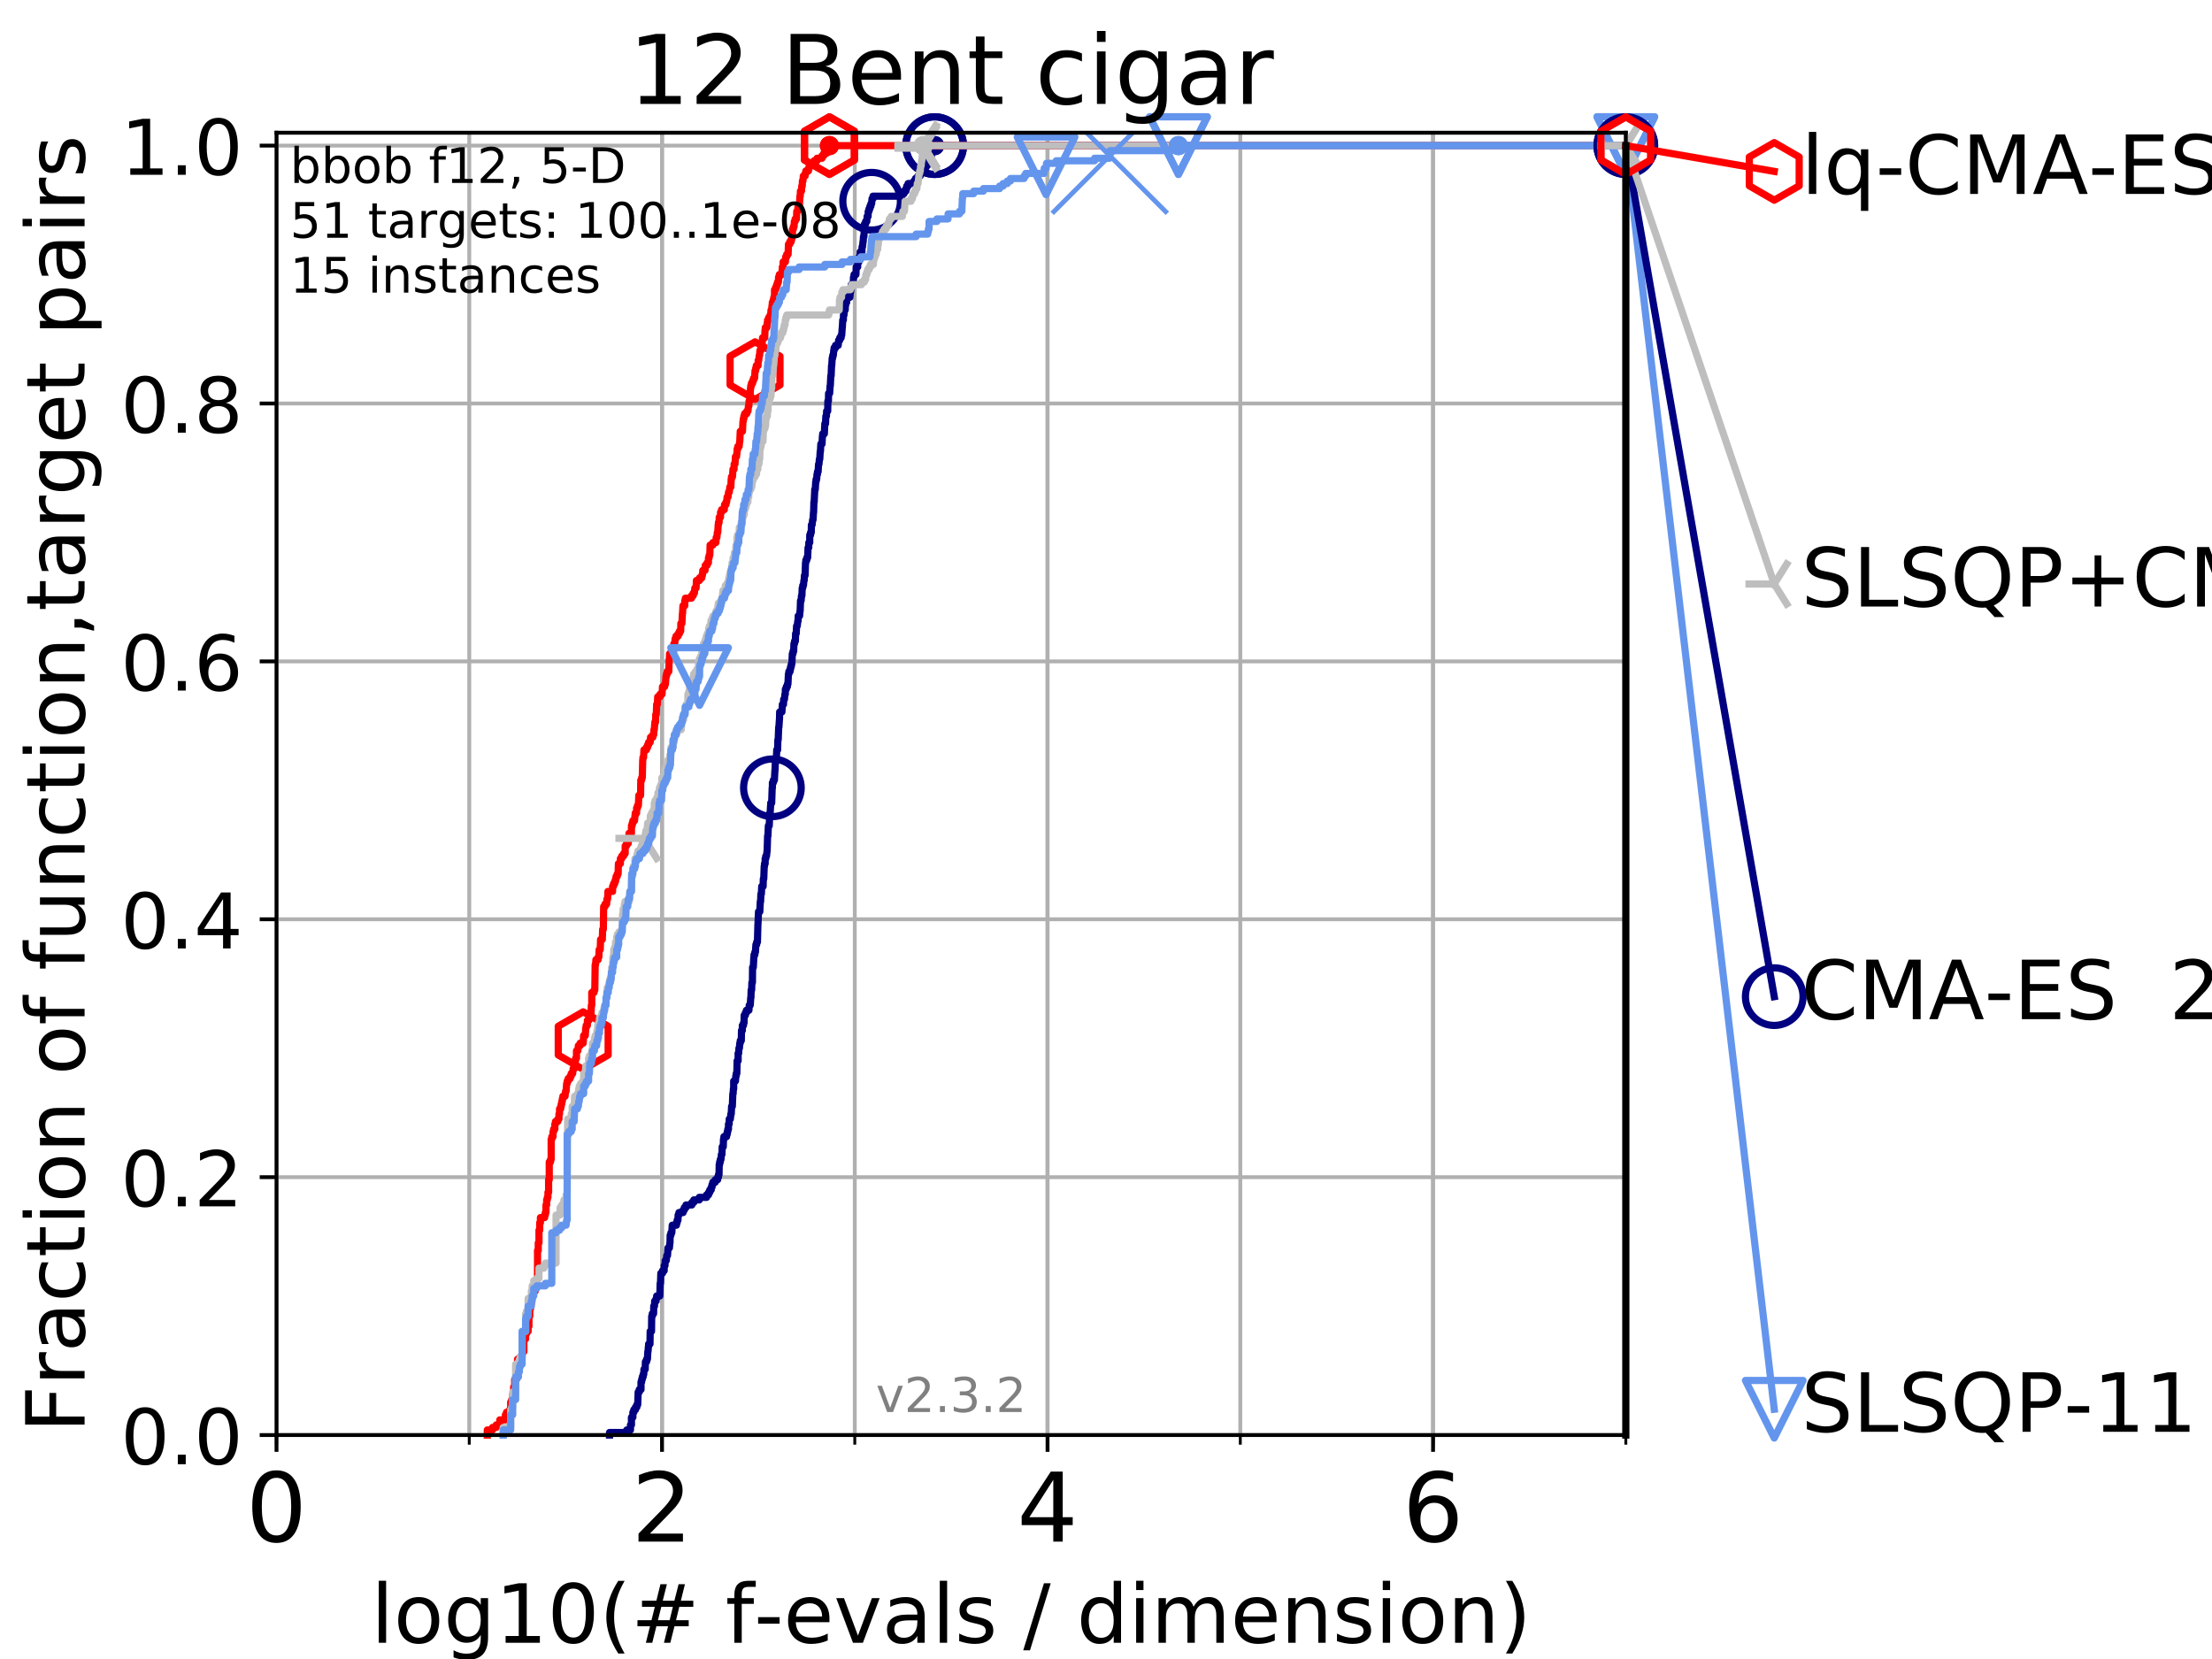 <?xml version="1.0" encoding="utf-8" standalone="no"?>
<!DOCTYPE svg PUBLIC "-//W3C//DTD SVG 1.1//EN"
  "http://www.w3.org/Graphics/SVG/1.1/DTD/svg11.dtd">
<!-- Created with matplotlib (https://matplotlib.org/) -->
<svg height="345.6pt" version="1.1" viewBox="0 0 460.8 345.6" width="460.8pt" xmlns="http://www.w3.org/2000/svg" xmlns:xlink="http://www.w3.org/1999/xlink">
 <defs>
  <style type="text/css">
*{stroke-linecap:butt;stroke-linejoin:round;}
  </style>
 </defs>
 <g id="figure_1">
  <g id="patch_1">
   <path d="M 0 345.6 
L 460.8 345.6 
L 460.8 0 
L 0 0 
z
" style="fill:#ffffff;"/>
  </g>
  <g id="axes_1">
   <g id="patch_2">
    <path d="M 57.6 298.944 
L 338.688 298.944 
L 338.688 27.648 
L 57.6 27.648 
z
" style="fill:#ffffff;"/>
   </g>
   <g id="matplotlib.axis_1">
    <g id="xtick_1">
     <g id="line2d_1">
      <path clip-path="url(#pd69b707d10)" d="M 57.6 298.944 
L 57.6 27.648 
" style="fill:none;stroke:#b0b0b0;stroke-linecap:square;stroke-width:0.8;"/>
     </g>
     <g id="line2d_2">
      <defs>
       <path d="M 0 0 
L 0 3.5 
" id="md26b4cf06f" style="stroke:#000000;stroke-width:0.8;"/>
      </defs>
      <g>
       <use style="stroke:#000000;stroke-width:0.8;" x="57.6" xlink:href="#md26b4cf06f" y="298.944"/>
      </g>
     </g>
     <g id="text_1">
      <!-- 0 -->
      <defs>
       <path d="M 31.781 66.406 
Q 24.172 66.406 20.328 58.906 
Q 16.5 51.422 16.5 36.375 
Q 16.5 21.391 20.328 13.891 
Q 24.172 6.391 31.781 6.391 
Q 39.453 6.391 43.281 13.891 
Q 47.125 21.391 47.125 36.375 
Q 47.125 51.422 43.281 58.906 
Q 39.453 66.406 31.781 66.406 
z
M 31.781 74.219 
Q 44.047 74.219 50.516 64.516 
Q 56.984 54.828 56.984 36.375 
Q 56.984 17.969 50.516 8.266 
Q 44.047 -1.422 31.781 -1.422 
Q 19.531 -1.422 13.062 8.266 
Q 6.594 17.969 6.594 36.375 
Q 6.594 54.828 13.062 64.516 
Q 19.531 74.219 31.781 74.219 
z
" id="DejaVuSans-48"/>
      </defs>
      <g transform="translate(51.237 321.141)scale(0.2 -0.2)">
       <use xlink:href="#DejaVuSans-48"/>
      </g>
     </g>
    </g>
    <g id="xtick_2">
     <g id="line2d_3">
      <path clip-path="url(#pd69b707d10)" d="M 137.911 298.944 
L 137.911 27.648 
" style="fill:none;stroke:#b0b0b0;stroke-linecap:square;stroke-width:0.8;"/>
     </g>
     <g id="line2d_4">
      <g>
       <use style="stroke:#000000;stroke-width:0.8;" x="137.911" xlink:href="#md26b4cf06f" y="298.944"/>
      </g>
     </g>
     <g id="text_2">
      <!-- 2 -->
      <defs>
       <path d="M 19.188 8.297 
L 53.609 8.297 
L 53.609 0 
L 7.328 0 
L 7.328 8.297 
Q 12.938 14.109 22.625 23.891 
Q 32.328 33.688 34.812 36.531 
Q 39.547 41.844 41.422 45.531 
Q 43.312 49.219 43.312 52.781 
Q 43.312 58.594 39.234 62.25 
Q 35.156 65.922 28.609 65.922 
Q 23.969 65.922 18.812 64.312 
Q 13.672 62.703 7.812 59.422 
L 7.812 69.391 
Q 13.766 71.781 18.938 73 
Q 24.125 74.219 28.422 74.219 
Q 39.75 74.219 46.484 68.547 
Q 53.219 62.891 53.219 53.422 
Q 53.219 48.922 51.531 44.891 
Q 49.859 40.875 45.406 35.406 
Q 44.188 33.984 37.641 27.219 
Q 31.109 20.453 19.188 8.297 
z
" id="DejaVuSans-50"/>
      </defs>
      <g transform="translate(131.548 321.141)scale(0.2 -0.2)">
       <use xlink:href="#DejaVuSans-50"/>
      </g>
     </g>
    </g>
    <g id="xtick_3">
     <g id="line2d_5">
      <path clip-path="url(#pd69b707d10)" d="M 218.222 298.944 
L 218.222 27.648 
" style="fill:none;stroke:#b0b0b0;stroke-linecap:square;stroke-width:0.8;"/>
     </g>
     <g id="line2d_6">
      <g>
       <use style="stroke:#000000;stroke-width:0.8;" x="218.222" xlink:href="#md26b4cf06f" y="298.944"/>
      </g>
     </g>
     <g id="text_3">
      <!-- 4 -->
      <defs>
       <path d="M 37.797 64.312 
L 12.891 25.391 
L 37.797 25.391 
z
M 35.203 72.906 
L 47.609 72.906 
L 47.609 25.391 
L 58.016 25.391 
L 58.016 17.188 
L 47.609 17.188 
L 47.609 0 
L 37.797 0 
L 37.797 17.188 
L 4.891 17.188 
L 4.891 26.703 
z
" id="DejaVuSans-52"/>
      </defs>
      <g transform="translate(211.859 321.141)scale(0.2 -0.2)">
       <use xlink:href="#DejaVuSans-52"/>
      </g>
     </g>
    </g>
    <g id="xtick_4">
     <g id="line2d_7">
      <path clip-path="url(#pd69b707d10)" d="M 298.533 298.944 
L 298.533 27.648 
" style="fill:none;stroke:#b0b0b0;stroke-linecap:square;stroke-width:0.8;"/>
     </g>
     <g id="line2d_8">
      <g>
       <use style="stroke:#000000;stroke-width:0.8;" x="298.533" xlink:href="#md26b4cf06f" y="298.944"/>
      </g>
     </g>
     <g id="text_4">
      <!-- 6 -->
      <defs>
       <path d="M 33.016 40.375 
Q 26.375 40.375 22.484 35.828 
Q 18.609 31.297 18.609 23.391 
Q 18.609 15.531 22.484 10.953 
Q 26.375 6.391 33.016 6.391 
Q 39.656 6.391 43.531 10.953 
Q 47.406 15.531 47.406 23.391 
Q 47.406 31.297 43.531 35.828 
Q 39.656 40.375 33.016 40.375 
z
M 52.594 71.297 
L 52.594 62.312 
Q 48.875 64.062 45.094 64.984 
Q 41.312 65.922 37.594 65.922 
Q 27.828 65.922 22.672 59.328 
Q 17.531 52.734 16.797 39.406 
Q 19.672 43.656 24.016 45.922 
Q 28.375 48.188 33.594 48.188 
Q 44.578 48.188 50.953 41.516 
Q 57.328 34.859 57.328 23.391 
Q 57.328 12.156 50.688 5.359 
Q 44.047 -1.422 33.016 -1.422 
Q 20.359 -1.422 13.672 8.266 
Q 6.984 17.969 6.984 36.375 
Q 6.984 53.656 15.188 63.938 
Q 23.391 74.219 37.203 74.219 
Q 40.922 74.219 44.703 73.484 
Q 48.484 72.75 52.594 71.297 
z
" id="DejaVuSans-54"/>
      </defs>
      <g transform="translate(292.17 321.141)scale(0.2 -0.2)">
       <use xlink:href="#DejaVuSans-54"/>
      </g>
     </g>
    </g>
    <g id="xtick_5">
     <g id="line2d_9">
      <path clip-path="url(#pd69b707d10)" d="M 57.6 298.944 
L 57.6 27.648 
" style="fill:none;stroke:#b0b0b0;stroke-linecap:square;stroke-width:0.8;"/>
     </g>
     <g id="line2d_10">
      <defs>
       <path d="M 0 0 
L 0 2 
" id="me983f4a7b0" style="stroke:#000000;stroke-width:0.6;"/>
      </defs>
      <g>
       <use style="stroke:#000000;stroke-width:0.6;" x="57.6" xlink:href="#me983f4a7b0" y="298.944"/>
      </g>
     </g>
    </g>
    <g id="xtick_6">
     <g id="line2d_11">
      <path clip-path="url(#pd69b707d10)" d="M 97.755 298.944 
L 97.755 27.648 
" style="fill:none;stroke:#b0b0b0;stroke-linecap:square;stroke-width:0.8;"/>
     </g>
     <g id="line2d_12">
      <g>
       <use style="stroke:#000000;stroke-width:0.6;" x="97.755" xlink:href="#me983f4a7b0" y="298.944"/>
      </g>
     </g>
    </g>
    <g id="xtick_7">
     <g id="line2d_13">
      <path clip-path="url(#pd69b707d10)" d="M 137.911 298.944 
L 137.911 27.648 
" style="fill:none;stroke:#b0b0b0;stroke-linecap:square;stroke-width:0.8;"/>
     </g>
     <g id="line2d_14">
      <g>
       <use style="stroke:#000000;stroke-width:0.6;" x="137.911" xlink:href="#me983f4a7b0" y="298.944"/>
      </g>
     </g>
    </g>
    <g id="xtick_8">
     <g id="line2d_15">
      <path clip-path="url(#pd69b707d10)" d="M 178.066 298.944 
L 178.066 27.648 
" style="fill:none;stroke:#b0b0b0;stroke-linecap:square;stroke-width:0.8;"/>
     </g>
     <g id="line2d_16">
      <g>
       <use style="stroke:#000000;stroke-width:0.6;" x="178.066" xlink:href="#me983f4a7b0" y="298.944"/>
      </g>
     </g>
    </g>
    <g id="xtick_9">
     <g id="line2d_17">
      <path clip-path="url(#pd69b707d10)" d="M 218.222 298.944 
L 218.222 27.648 
" style="fill:none;stroke:#b0b0b0;stroke-linecap:square;stroke-width:0.8;"/>
     </g>
     <g id="line2d_18">
      <g>
       <use style="stroke:#000000;stroke-width:0.6;" x="218.222" xlink:href="#me983f4a7b0" y="298.944"/>
      </g>
     </g>
    </g>
    <g id="xtick_10">
     <g id="line2d_19">
      <path clip-path="url(#pd69b707d10)" d="M 258.377 298.944 
L 258.377 27.648 
" style="fill:none;stroke:#b0b0b0;stroke-linecap:square;stroke-width:0.8;"/>
     </g>
     <g id="line2d_20">
      <g>
       <use style="stroke:#000000;stroke-width:0.6;" x="258.377" xlink:href="#me983f4a7b0" y="298.944"/>
      </g>
     </g>
    </g>
    <g id="xtick_11">
     <g id="line2d_21">
      <path clip-path="url(#pd69b707d10)" d="M 298.533 298.944 
L 298.533 27.648 
" style="fill:none;stroke:#b0b0b0;stroke-linecap:square;stroke-width:0.8;"/>
     </g>
     <g id="line2d_22">
      <g>
       <use style="stroke:#000000;stroke-width:0.6;" x="298.533" xlink:href="#me983f4a7b0" y="298.944"/>
      </g>
     </g>
    </g>
    <g id="xtick_12">
     <g id="line2d_23">
      <path clip-path="url(#pd69b707d10)" d="M 338.688 298.944 
L 338.688 27.648 
" style="fill:none;stroke:#b0b0b0;stroke-linecap:square;stroke-width:0.8;"/>
     </g>
     <g id="line2d_24">
      <g>
       <use style="stroke:#000000;stroke-width:0.6;" x="338.688" xlink:href="#me983f4a7b0" y="298.944"/>
      </g>
     </g>
    </g>
    <g id="text_5">
     <!-- log10(# f-evals / dimension) -->
     <defs>
      <path d="M 9.422 75.984 
L 18.406 75.984 
L 18.406 0 
L 9.422 0 
z
" id="DejaVuSans-108"/>
      <path d="M 30.609 48.391 
Q 23.391 48.391 19.188 42.75 
Q 14.984 37.109 14.984 27.297 
Q 14.984 17.484 19.156 11.844 
Q 23.344 6.203 30.609 6.203 
Q 37.797 6.203 41.984 11.859 
Q 46.188 17.531 46.188 27.297 
Q 46.188 37.016 41.984 42.703 
Q 37.797 48.391 30.609 48.391 
z
M 30.609 56 
Q 42.328 56 49.016 48.375 
Q 55.719 40.766 55.719 27.297 
Q 55.719 13.875 49.016 6.219 
Q 42.328 -1.422 30.609 -1.422 
Q 18.844 -1.422 12.172 6.219 
Q 5.516 13.875 5.516 27.297 
Q 5.516 40.766 12.172 48.375 
Q 18.844 56 30.609 56 
z
" id="DejaVuSans-111"/>
      <path d="M 45.406 27.984 
Q 45.406 37.75 41.375 43.109 
Q 37.359 48.484 30.078 48.484 
Q 22.859 48.484 18.828 43.109 
Q 14.797 37.75 14.797 27.984 
Q 14.797 18.266 18.828 12.891 
Q 22.859 7.516 30.078 7.516 
Q 37.359 7.516 41.375 12.891 
Q 45.406 18.266 45.406 27.984 
z
M 54.391 6.781 
Q 54.391 -7.172 48.188 -13.984 
Q 42 -20.797 29.203 -20.797 
Q 24.469 -20.797 20.266 -20.094 
Q 16.062 -19.391 12.109 -17.922 
L 12.109 -9.188 
Q 16.062 -11.328 19.922 -12.344 
Q 23.781 -13.375 27.781 -13.375 
Q 36.625 -13.375 41.016 -8.766 
Q 45.406 -4.156 45.406 5.172 
L 45.406 9.625 
Q 42.625 4.781 38.281 2.391 
Q 33.938 0 27.875 0 
Q 17.828 0 11.672 7.656 
Q 5.516 15.328 5.516 27.984 
Q 5.516 40.672 11.672 48.328 
Q 17.828 56 27.875 56 
Q 33.938 56 38.281 53.609 
Q 42.625 51.219 45.406 46.391 
L 45.406 54.688 
L 54.391 54.688 
z
" id="DejaVuSans-103"/>
      <path d="M 12.406 8.297 
L 28.516 8.297 
L 28.516 63.922 
L 10.984 60.406 
L 10.984 69.391 
L 28.422 72.906 
L 38.281 72.906 
L 38.281 8.297 
L 54.391 8.297 
L 54.391 0 
L 12.406 0 
z
" id="DejaVuSans-49"/>
      <path d="M 31 75.875 
Q 24.469 64.656 21.281 53.656 
Q 18.109 42.672 18.109 31.391 
Q 18.109 20.125 21.312 9.062 
Q 24.516 -2 31 -13.188 
L 23.188 -13.188 
Q 15.875 -1.703 12.234 9.375 
Q 8.594 20.453 8.594 31.391 
Q 8.594 42.281 12.203 53.312 
Q 15.828 64.359 23.188 75.875 
z
" id="DejaVuSans-40"/>
      <path d="M 51.125 44 
L 36.922 44 
L 32.812 27.688 
L 47.125 27.688 
z
M 43.797 71.781 
L 38.719 51.516 
L 52.984 51.516 
L 58.109 71.781 
L 65.922 71.781 
L 60.891 51.516 
L 76.125 51.516 
L 76.125 44 
L 58.984 44 
L 54.984 27.688 
L 70.516 27.688 
L 70.516 20.219 
L 53.078 20.219 
L 48 0 
L 40.188 0 
L 45.219 20.219 
L 30.906 20.219 
L 25.875 0 
L 18.016 0 
L 23.094 20.219 
L 7.719 20.219 
L 7.719 27.688 
L 24.906 27.688 
L 29 44 
L 13.281 44 
L 13.281 51.516 
L 30.906 51.516 
L 35.891 71.781 
z
" id="DejaVuSans-35"/>
      <path id="DejaVuSans-32"/>
      <path d="M 37.109 75.984 
L 37.109 68.5 
L 28.516 68.5 
Q 23.688 68.5 21.797 66.547 
Q 19.922 64.594 19.922 59.516 
L 19.922 54.688 
L 34.719 54.688 
L 34.719 47.703 
L 19.922 47.703 
L 19.922 0 
L 10.891 0 
L 10.891 47.703 
L 2.297 47.703 
L 2.297 54.688 
L 10.891 54.688 
L 10.891 58.5 
Q 10.891 67.625 15.141 71.797 
Q 19.391 75.984 28.609 75.984 
z
" id="DejaVuSans-102"/>
      <path d="M 4.891 31.391 
L 31.203 31.391 
L 31.203 23.391 
L 4.891 23.391 
z
" id="DejaVuSans-45"/>
      <path d="M 56.203 29.594 
L 56.203 25.203 
L 14.891 25.203 
Q 15.484 15.922 20.484 11.062 
Q 25.484 6.203 34.422 6.203 
Q 39.594 6.203 44.453 7.469 
Q 49.312 8.734 54.109 11.281 
L 54.109 2.781 
Q 49.266 0.734 44.188 -0.344 
Q 39.109 -1.422 33.891 -1.422 
Q 20.797 -1.422 13.156 6.188 
Q 5.516 13.812 5.516 26.812 
Q 5.516 40.234 12.766 48.109 
Q 20.016 56 32.328 56 
Q 43.359 56 49.781 48.891 
Q 56.203 41.797 56.203 29.594 
z
M 47.219 32.234 
Q 47.125 39.594 43.094 43.984 
Q 39.062 48.391 32.422 48.391 
Q 24.906 48.391 20.391 44.141 
Q 15.875 39.891 15.188 32.172 
z
" id="DejaVuSans-101"/>
      <path d="M 2.984 54.688 
L 12.5 54.688 
L 29.594 8.797 
L 46.688 54.688 
L 56.203 54.688 
L 35.688 0 
L 23.484 0 
z
" id="DejaVuSans-118"/>
      <path d="M 34.281 27.484 
Q 23.391 27.484 19.188 25 
Q 14.984 22.516 14.984 16.5 
Q 14.984 11.719 18.141 8.906 
Q 21.297 6.109 26.703 6.109 
Q 34.188 6.109 38.703 11.406 
Q 43.219 16.703 43.219 25.484 
L 43.219 27.484 
z
M 52.203 31.203 
L 52.203 0 
L 43.219 0 
L 43.219 8.297 
Q 40.141 3.328 35.547 0.953 
Q 30.953 -1.422 24.312 -1.422 
Q 15.922 -1.422 10.953 3.297 
Q 6 8.016 6 15.922 
Q 6 25.141 12.172 29.828 
Q 18.359 34.516 30.609 34.516 
L 43.219 34.516 
L 43.219 35.406 
Q 43.219 41.609 39.141 45 
Q 35.062 48.391 27.688 48.391 
Q 23 48.391 18.547 47.266 
Q 14.109 46.141 10.016 43.891 
L 10.016 52.203 
Q 14.938 54.109 19.578 55.047 
Q 24.219 56 28.609 56 
Q 40.484 56 46.344 49.844 
Q 52.203 43.703 52.203 31.203 
z
" id="DejaVuSans-97"/>
      <path d="M 44.281 53.078 
L 44.281 44.578 
Q 40.484 46.531 36.375 47.5 
Q 32.281 48.484 27.875 48.484 
Q 21.188 48.484 17.844 46.438 
Q 14.5 44.391 14.5 40.281 
Q 14.5 37.156 16.891 35.375 
Q 19.281 33.594 26.516 31.984 
L 29.594 31.297 
Q 39.156 29.25 43.188 25.516 
Q 47.219 21.781 47.219 15.094 
Q 47.219 7.469 41.188 3.016 
Q 35.156 -1.422 24.609 -1.422 
Q 20.219 -1.422 15.453 -0.562 
Q 10.688 0.297 5.422 2 
L 5.422 11.281 
Q 10.406 8.688 15.234 7.391 
Q 20.062 6.109 24.812 6.109 
Q 31.156 6.109 34.562 8.281 
Q 37.984 10.453 37.984 14.406 
Q 37.984 18.062 35.516 20.016 
Q 33.062 21.969 24.703 23.781 
L 21.578 24.516 
Q 13.234 26.266 9.516 29.906 
Q 5.812 33.547 5.812 39.891 
Q 5.812 47.609 11.281 51.797 
Q 16.75 56 26.812 56 
Q 31.781 56 36.172 55.266 
Q 40.578 54.547 44.281 53.078 
z
" id="DejaVuSans-115"/>
      <path d="M 25.391 72.906 
L 33.688 72.906 
L 8.297 -9.281 
L 0 -9.281 
z
" id="DejaVuSans-47"/>
      <path d="M 45.406 46.391 
L 45.406 75.984 
L 54.391 75.984 
L 54.391 0 
L 45.406 0 
L 45.406 8.203 
Q 42.578 3.328 38.25 0.953 
Q 33.938 -1.422 27.875 -1.422 
Q 17.969 -1.422 11.734 6.484 
Q 5.516 14.406 5.516 27.297 
Q 5.516 40.188 11.734 48.094 
Q 17.969 56 27.875 56 
Q 33.938 56 38.25 53.625 
Q 42.578 51.266 45.406 46.391 
z
M 14.797 27.297 
Q 14.797 17.391 18.875 11.75 
Q 22.953 6.109 30.078 6.109 
Q 37.203 6.109 41.297 11.75 
Q 45.406 17.391 45.406 27.297 
Q 45.406 37.203 41.297 42.844 
Q 37.203 48.484 30.078 48.484 
Q 22.953 48.484 18.875 42.844 
Q 14.797 37.203 14.797 27.297 
z
" id="DejaVuSans-100"/>
      <path d="M 9.422 54.688 
L 18.406 54.688 
L 18.406 0 
L 9.422 0 
z
M 9.422 75.984 
L 18.406 75.984 
L 18.406 64.594 
L 9.422 64.594 
z
" id="DejaVuSans-105"/>
      <path d="M 52 44.188 
Q 55.375 50.25 60.062 53.125 
Q 64.75 56 71.094 56 
Q 79.641 56 84.281 50.016 
Q 88.922 44.047 88.922 33.016 
L 88.922 0 
L 79.891 0 
L 79.891 32.719 
Q 79.891 40.578 77.094 44.375 
Q 74.312 48.188 68.609 48.188 
Q 61.625 48.188 57.562 43.547 
Q 53.516 38.922 53.516 30.906 
L 53.516 0 
L 44.484 0 
L 44.484 32.719 
Q 44.484 40.625 41.703 44.406 
Q 38.922 48.188 33.109 48.188 
Q 26.219 48.188 22.156 43.531 
Q 18.109 38.875 18.109 30.906 
L 18.109 0 
L 9.078 0 
L 9.078 54.688 
L 18.109 54.688 
L 18.109 46.188 
Q 21.188 51.219 25.484 53.609 
Q 29.781 56 35.688 56 
Q 41.656 56 45.828 52.969 
Q 50 49.953 52 44.188 
z
" id="DejaVuSans-109"/>
      <path d="M 54.891 33.016 
L 54.891 0 
L 45.906 0 
L 45.906 32.719 
Q 45.906 40.484 42.875 44.328 
Q 39.844 48.188 33.797 48.188 
Q 26.516 48.188 22.312 43.547 
Q 18.109 38.922 18.109 30.906 
L 18.109 0 
L 9.078 0 
L 9.078 54.688 
L 18.109 54.688 
L 18.109 46.188 
Q 21.344 51.125 25.703 53.562 
Q 30.078 56 35.797 56 
Q 45.219 56 50.047 50.172 
Q 54.891 44.344 54.891 33.016 
z
" id="DejaVuSans-110"/>
      <path d="M 8.016 75.875 
L 15.828 75.875 
Q 23.141 64.359 26.781 53.312 
Q 30.422 42.281 30.422 31.391 
Q 30.422 20.453 26.781 9.375 
Q 23.141 -1.703 15.828 -13.188 
L 8.016 -13.188 
Q 14.5 -2 17.703 9.062 
Q 20.906 20.125 20.906 31.391 
Q 20.906 42.672 17.703 53.656 
Q 14.5 64.656 8.016 75.875 
z
" id="DejaVuSans-41"/>
     </defs>
     <g transform="translate(77.303 342.218)scale(0.17 -0.17)">
      <use xlink:href="#DejaVuSans-108"/>
      <use x="27.783" xlink:href="#DejaVuSans-111"/>
      <use x="88.965" xlink:href="#DejaVuSans-103"/>
      <use x="152.441" xlink:href="#DejaVuSans-49"/>
      <use x="216.064" xlink:href="#DejaVuSans-48"/>
      <use x="279.688" xlink:href="#DejaVuSans-40"/>
      <use x="318.701" xlink:href="#DejaVuSans-35"/>
      <use x="402.49" xlink:href="#DejaVuSans-32"/>
      <use x="434.277" xlink:href="#DejaVuSans-102"/>
      <use x="469.404" xlink:href="#DejaVuSans-45"/>
      <use x="505.488" xlink:href="#DejaVuSans-101"/>
      <use x="567.012" xlink:href="#DejaVuSans-118"/>
      <use x="626.191" xlink:href="#DejaVuSans-97"/>
      <use x="687.471" xlink:href="#DejaVuSans-108"/>
      <use x="715.254" xlink:href="#DejaVuSans-115"/>
      <use x="767.354" xlink:href="#DejaVuSans-32"/>
      <use x="799.141" xlink:href="#DejaVuSans-47"/>
      <use x="832.832" xlink:href="#DejaVuSans-32"/>
      <use x="864.619" xlink:href="#DejaVuSans-100"/>
      <use x="928.096" xlink:href="#DejaVuSans-105"/>
      <use x="955.879" xlink:href="#DejaVuSans-109"/>
      <use x="1053.291" xlink:href="#DejaVuSans-101"/>
      <use x="1114.814" xlink:href="#DejaVuSans-110"/>
      <use x="1178.193" xlink:href="#DejaVuSans-115"/>
      <use x="1230.293" xlink:href="#DejaVuSans-105"/>
      <use x="1258.076" xlink:href="#DejaVuSans-111"/>
      <use x="1319.258" xlink:href="#DejaVuSans-110"/>
      <use x="1382.637" xlink:href="#DejaVuSans-41"/>
     </g>
    </g>
   </g>
   <g id="matplotlib.axis_2">
    <g id="ytick_1">
     <g id="line2d_25">
      <path clip-path="url(#pd69b707d10)" d="M 57.6 298.944 
L 338.688 298.944 
" style="fill:none;stroke:#b0b0b0;stroke-linecap:square;stroke-width:0.8;"/>
     </g>
     <g id="line2d_26">
      <defs>
       <path d="M 0 0 
L -3.5 0 
" id="maccd48b195" style="stroke:#000000;stroke-width:0.8;"/>
      </defs>
      <g>
       <use style="stroke:#000000;stroke-width:0.8;" x="57.6" xlink:href="#maccd48b195" y="298.944"/>
      </g>
     </g>
     <g id="text_6">
      <!-- 0.0 -->
      <defs>
       <path d="M 10.688 12.406 
L 21 12.406 
L 21 0 
L 10.688 0 
z
" id="DejaVuSans-46"/>
      </defs>
      <g transform="translate(25.155 305.023)scale(0.16 -0.16)">
       <use xlink:href="#DejaVuSans-48"/>
       <use x="63.623" xlink:href="#DejaVuSans-46"/>
       <use x="95.41" xlink:href="#DejaVuSans-48"/>
      </g>
     </g>
    </g>
    <g id="ytick_2">
     <g id="line2d_27">
      <path clip-path="url(#pd69b707d10)" d="M 57.6 245.222 
L 338.688 245.222 
" style="fill:none;stroke:#b0b0b0;stroke-linecap:square;stroke-width:0.8;"/>
     </g>
     <g id="line2d_28">
      <g>
       <use style="stroke:#000000;stroke-width:0.8;" x="57.6" xlink:href="#maccd48b195" y="245.222"/>
      </g>
     </g>
     <g id="text_7">
      <!-- 0.2 -->
      <g transform="translate(25.155 251.301)scale(0.16 -0.16)">
       <use xlink:href="#DejaVuSans-48"/>
       <use x="63.623" xlink:href="#DejaVuSans-46"/>
       <use x="95.41" xlink:href="#DejaVuSans-50"/>
      </g>
     </g>
    </g>
    <g id="ytick_3">
     <g id="line2d_29">
      <path clip-path="url(#pd69b707d10)" d="M 57.6 191.5 
L 338.688 191.5 
" style="fill:none;stroke:#b0b0b0;stroke-linecap:square;stroke-width:0.8;"/>
     </g>
     <g id="line2d_30">
      <g>
       <use style="stroke:#000000;stroke-width:0.8;" x="57.6" xlink:href="#maccd48b195" y="191.5"/>
      </g>
     </g>
     <g id="text_8">
      <!-- 0.4 -->
      <g transform="translate(25.155 197.579)scale(0.16 -0.16)">
       <use xlink:href="#DejaVuSans-48"/>
       <use x="63.623" xlink:href="#DejaVuSans-46"/>
       <use x="95.41" xlink:href="#DejaVuSans-52"/>
      </g>
     </g>
    </g>
    <g id="ytick_4">
     <g id="line2d_31">
      <path clip-path="url(#pd69b707d10)" d="M 57.6 137.778 
L 338.688 137.778 
" style="fill:none;stroke:#b0b0b0;stroke-linecap:square;stroke-width:0.8;"/>
     </g>
     <g id="line2d_32">
      <g>
       <use style="stroke:#000000;stroke-width:0.8;" x="57.6" xlink:href="#maccd48b195" y="137.778"/>
      </g>
     </g>
     <g id="text_9">
      <!-- 0.6 -->
      <g transform="translate(25.155 143.857)scale(0.16 -0.16)">
       <use xlink:href="#DejaVuSans-48"/>
       <use x="63.623" xlink:href="#DejaVuSans-46"/>
       <use x="95.41" xlink:href="#DejaVuSans-54"/>
      </g>
     </g>
    </g>
    <g id="ytick_5">
     <g id="line2d_33">
      <path clip-path="url(#pd69b707d10)" d="M 57.6 84.056 
L 338.688 84.056 
" style="fill:none;stroke:#b0b0b0;stroke-linecap:square;stroke-width:0.8;"/>
     </g>
     <g id="line2d_34">
      <g>
       <use style="stroke:#000000;stroke-width:0.8;" x="57.6" xlink:href="#maccd48b195" y="84.056"/>
      </g>
     </g>
     <g id="text_10">
      <!-- 0.8 -->
      <defs>
       <path d="M 31.781 34.625 
Q 24.75 34.625 20.719 30.859 
Q 16.703 27.094 16.703 20.516 
Q 16.703 13.922 20.719 10.156 
Q 24.75 6.391 31.781 6.391 
Q 38.812 6.391 42.859 10.172 
Q 46.922 13.969 46.922 20.516 
Q 46.922 27.094 42.891 30.859 
Q 38.875 34.625 31.781 34.625 
z
M 21.922 38.812 
Q 15.578 40.375 12.031 44.719 
Q 8.5 49.078 8.5 55.328 
Q 8.5 64.062 14.719 69.141 
Q 20.953 74.219 31.781 74.219 
Q 42.672 74.219 48.875 69.141 
Q 55.078 64.062 55.078 55.328 
Q 55.078 49.078 51.531 44.719 
Q 48 40.375 41.703 38.812 
Q 48.828 37.156 52.797 32.312 
Q 56.781 27.484 56.781 20.516 
Q 56.781 9.906 50.312 4.234 
Q 43.844 -1.422 31.781 -1.422 
Q 19.734 -1.422 13.25 4.234 
Q 6.781 9.906 6.781 20.516 
Q 6.781 27.484 10.781 32.312 
Q 14.797 37.156 21.922 38.812 
z
M 18.312 54.391 
Q 18.312 48.734 21.844 45.562 
Q 25.391 42.391 31.781 42.391 
Q 38.141 42.391 41.719 45.562 
Q 45.312 48.734 45.312 54.391 
Q 45.312 60.062 41.719 63.234 
Q 38.141 66.406 31.781 66.406 
Q 25.391 66.406 21.844 63.234 
Q 18.312 60.062 18.312 54.391 
z
" id="DejaVuSans-56"/>
      </defs>
      <g transform="translate(25.155 90.135)scale(0.16 -0.16)">
       <use xlink:href="#DejaVuSans-48"/>
       <use x="63.623" xlink:href="#DejaVuSans-46"/>
       <use x="95.41" xlink:href="#DejaVuSans-56"/>
      </g>
     </g>
    </g>
    <g id="ytick_6">
     <g id="line2d_35">
      <path clip-path="url(#pd69b707d10)" d="M 57.6 30.334 
L 338.688 30.334 
" style="fill:none;stroke:#b0b0b0;stroke-linecap:square;stroke-width:0.8;"/>
     </g>
     <g id="line2d_36">
      <g>
       <use style="stroke:#000000;stroke-width:0.8;" x="57.6" xlink:href="#maccd48b195" y="30.334"/>
      </g>
     </g>
     <g id="text_11">
      <!-- 1.0 -->
      <g transform="translate(25.155 36.413)scale(0.16 -0.16)">
       <use xlink:href="#DejaVuSans-49"/>
       <use x="63.623" xlink:href="#DejaVuSans-46"/>
       <use x="95.41" xlink:href="#DejaVuSans-48"/>
      </g>
     </g>
    </g>
    <g id="text_12">
     <!-- Fraction of function,target pairs -->
     <defs>
      <path d="M 9.812 72.906 
L 51.703 72.906 
L 51.703 64.594 
L 19.672 64.594 
L 19.672 43.109 
L 48.578 43.109 
L 48.578 34.812 
L 19.672 34.812 
L 19.672 0 
L 9.812 0 
z
" id="DejaVuSans-70"/>
      <path d="M 41.109 46.297 
Q 39.594 47.172 37.812 47.578 
Q 36.031 48 33.891 48 
Q 26.266 48 22.188 43.047 
Q 18.109 38.094 18.109 28.812 
L 18.109 0 
L 9.078 0 
L 9.078 54.688 
L 18.109 54.688 
L 18.109 46.188 
Q 20.953 51.172 25.484 53.578 
Q 30.031 56 36.531 56 
Q 37.453 56 38.578 55.875 
Q 39.703 55.766 41.062 55.516 
z
" id="DejaVuSans-114"/>
      <path d="M 48.781 52.594 
L 48.781 44.188 
Q 44.969 46.297 41.141 47.344 
Q 37.312 48.391 33.406 48.391 
Q 24.656 48.391 19.812 42.844 
Q 14.984 37.312 14.984 27.297 
Q 14.984 17.281 19.812 11.734 
Q 24.656 6.203 33.406 6.203 
Q 37.312 6.203 41.141 7.25 
Q 44.969 8.297 48.781 10.406 
L 48.781 2.094 
Q 45.016 0.344 40.984 -0.531 
Q 36.969 -1.422 32.422 -1.422 
Q 20.062 -1.422 12.781 6.344 
Q 5.516 14.109 5.516 27.297 
Q 5.516 40.672 12.859 48.328 
Q 20.219 56 33.016 56 
Q 37.156 56 41.109 55.141 
Q 45.062 54.297 48.781 52.594 
z
" id="DejaVuSans-99"/>
      <path d="M 18.312 70.219 
L 18.312 54.688 
L 36.812 54.688 
L 36.812 47.703 
L 18.312 47.703 
L 18.312 18.016 
Q 18.312 11.328 20.141 9.422 
Q 21.969 7.516 27.594 7.516 
L 36.812 7.516 
L 36.812 0 
L 27.594 0 
Q 17.188 0 13.234 3.875 
Q 9.281 7.766 9.281 18.016 
L 9.281 47.703 
L 2.688 47.703 
L 2.688 54.688 
L 9.281 54.688 
L 9.281 70.219 
z
" id="DejaVuSans-116"/>
      <path d="M 8.5 21.578 
L 8.5 54.688 
L 17.484 54.688 
L 17.484 21.922 
Q 17.484 14.156 20.5 10.266 
Q 23.531 6.391 29.594 6.391 
Q 36.859 6.391 41.078 11.031 
Q 45.312 15.672 45.312 23.688 
L 45.312 54.688 
L 54.297 54.688 
L 54.297 0 
L 45.312 0 
L 45.312 8.406 
Q 42.047 3.422 37.719 1 
Q 33.406 -1.422 27.688 -1.422 
Q 18.266 -1.422 13.375 4.438 
Q 8.5 10.297 8.5 21.578 
z
M 31.109 56 
z
" id="DejaVuSans-117"/>
      <path d="M 11.719 12.406 
L 22.016 12.406 
L 22.016 4 
L 14.016 -11.625 
L 7.719 -11.625 
L 11.719 4 
z
" id="DejaVuSans-44"/>
      <path d="M 18.109 8.203 
L 18.109 -20.797 
L 9.078 -20.797 
L 9.078 54.688 
L 18.109 54.688 
L 18.109 46.391 
Q 20.953 51.266 25.266 53.625 
Q 29.594 56 35.594 56 
Q 45.562 56 51.781 48.094 
Q 58.016 40.188 58.016 27.297 
Q 58.016 14.406 51.781 6.484 
Q 45.562 -1.422 35.594 -1.422 
Q 29.594 -1.422 25.266 0.953 
Q 20.953 3.328 18.109 8.203 
z
M 48.688 27.297 
Q 48.688 37.203 44.609 42.844 
Q 40.531 48.484 33.406 48.484 
Q 26.266 48.484 22.188 42.844 
Q 18.109 37.203 18.109 27.297 
Q 18.109 17.391 22.188 11.75 
Q 26.266 6.109 33.406 6.109 
Q 40.531 6.109 44.609 11.75 
Q 48.688 17.391 48.688 27.297 
z
" id="DejaVuSans-112"/>
     </defs>
     <g transform="translate(17.62 298.435)rotate(-90)scale(0.17 -0.17)">
      <use xlink:href="#DejaVuSans-70"/>
      <use x="57.41" xlink:href="#DejaVuSans-114"/>
      <use x="98.523" xlink:href="#DejaVuSans-97"/>
      <use x="159.803" xlink:href="#DejaVuSans-99"/>
      <use x="214.783" xlink:href="#DejaVuSans-116"/>
      <use x="253.992" xlink:href="#DejaVuSans-105"/>
      <use x="281.775" xlink:href="#DejaVuSans-111"/>
      <use x="342.957" xlink:href="#DejaVuSans-110"/>
      <use x="406.336" xlink:href="#DejaVuSans-32"/>
      <use x="438.123" xlink:href="#DejaVuSans-111"/>
      <use x="499.305" xlink:href="#DejaVuSans-102"/>
      <use x="534.51" xlink:href="#DejaVuSans-32"/>
      <use x="566.297" xlink:href="#DejaVuSans-102"/>
      <use x="601.502" xlink:href="#DejaVuSans-117"/>
      <use x="664.881" xlink:href="#DejaVuSans-110"/>
      <use x="728.26" xlink:href="#DejaVuSans-99"/>
      <use x="783.24" xlink:href="#DejaVuSans-116"/>
      <use x="822.449" xlink:href="#DejaVuSans-105"/>
      <use x="850.232" xlink:href="#DejaVuSans-111"/>
      <use x="911.414" xlink:href="#DejaVuSans-110"/>
      <use x="974.793" xlink:href="#DejaVuSans-44"/>
      <use x="1006.58" xlink:href="#DejaVuSans-116"/>
      <use x="1045.789" xlink:href="#DejaVuSans-97"/>
      <use x="1107.068" xlink:href="#DejaVuSans-114"/>
      <use x="1148.166" xlink:href="#DejaVuSans-103"/>
      <use x="1211.643" xlink:href="#DejaVuSans-101"/>
      <use x="1273.166" xlink:href="#DejaVuSans-116"/>
      <use x="1312.375" xlink:href="#DejaVuSans-32"/>
      <use x="1344.162" xlink:href="#DejaVuSans-112"/>
      <use x="1407.639" xlink:href="#DejaVuSans-97"/>
      <use x="1468.918" xlink:href="#DejaVuSans-105"/>
      <use x="1496.701" xlink:href="#DejaVuSans-114"/>
      <use x="1537.814" xlink:href="#DejaVuSans-115"/>
     </g>
    </g>
   </g>
   <g id="line2d_37">
    <defs>
     <path d="M 0 1.5 
C 0.398 1.5 0.779 1.342 1.061 1.061 
C 1.342 0.779 1.5 0.398 1.5 0 
C 1.5 -0.398 1.342 -0.779 1.061 -1.061 
C 0.779 -1.342 0.398 -1.5 0 -1.5 
C -0.398 -1.5 -0.779 -1.342 -1.061 -1.061 
C -1.342 -0.779 -1.5 -0.398 -1.5 0 
C -1.5 0.398 -1.342 0.779 -1.061 1.061 
C -0.779 1.342 -0.398 1.5 0 1.5 
z
" id="m0ec984c3e3" style="stroke:#000080;"/>
    </defs>
    <g>
     <use style="fill:#000080;stroke:#000080;" x="194.7" xlink:href="#m0ec984c3e3" y="30.334"/>
     <use style="fill:#000080;stroke:#000080;" x="194.7" xlink:href="#m0ec984c3e3" y="30.334"/>
    </g>
   </g>
   <g id="line2d_38">
    <path d="M 126.97 298.944 
L 126.97 298.417 
L 130.559 298.417 
L 130.559 297.891 
L 131.338 297.891 
L 131.338 296.837 
L 131.541 296.837 
L 131.541 295.257 
L 131.84 295.257 
L 131.84 294.204 
L 132.036 294.204 
L 132.036 293.677 
L 132.375 293.677 
L 132.375 293.15 
L 132.66 293.15 
L 132.66 292.624 
L 132.847 292.624 
L 132.94 289.99 
L 133.171 289.99 
L 133.171 289.464 
L 133.533 289.464 
L 133.533 287.884 
L 133.667 287.884 
L 133.667 287.357 
L 133.8 287.357 
L 133.8 286.83 
L 133.976 286.83 
L 133.976 286.304 
L 134.106 286.304 
L 134.15 285.25 
L 134.407 285.25 
L 134.45 283.67 
L 134.703 283.67 
L 134.703 283.143 
L 134.87 283.143 
L 134.953 281.563 
L 134.994 281.563 
L 135.077 280.51 
L 135.118 280.51 
L 135.118 279.983 
L 135.402 279.983 
L 135.442 277.35 
L 135.721 277.35 
L 135.761 274.19 
L 135.879 274.19 
L 135.879 273.663 
L 136.151 273.663 
L 136.189 272.083 
L 136.343 272.083 
L 136.381 271.03 
L 136.683 271.03 
L 136.683 270.503 
L 136.795 270.503 
L 136.795 269.976 
L 137.451 269.976 
L 137.523 267.343 
L 137.594 267.343 
L 137.665 265.236 
L 138.015 265.236 
L 138.015 264.709 
L 138.358 264.709 
L 138.358 263.656 
L 138.528 263.656 
L 138.561 262.603 
L 138.795 262.603 
L 138.894 261.549 
L 139.058 261.549 
L 139.156 259.969 
L 139.446 259.969 
L 139.541 258.916 
L 139.573 258.916 
L 139.605 257.336 
L 139.762 257.336 
L 139.762 256.809 
L 139.949 256.809 
L 140.042 255.229 
L 140.915 255.229 
L 140.915 254.702 
L 141.061 254.702 
L 141.061 254.176 
L 141.235 254.176 
L 141.264 253.122 
L 141.436 253.122 
L 141.436 252.596 
L 142.297 252.596 
L 142.297 252.069 
L 142.567 252.069 
L 142.567 251.542 
L 142.91 251.542 
L 142.91 251.016 
L 144.124 251.016 
L 144.124 250.489 
L 144.534 250.489 
L 144.534 249.962 
L 145.666 249.962 
L 145.666 249.436 
L 147.185 249.436 
L 147.185 248.909 
L 147.61 248.909 
L 147.61 248.382 
L 147.868 248.382 
L 147.868 247.855 
L 148.161 247.855 
L 148.161 247.329 
L 148.316 247.329 
L 148.316 246.802 
L 148.488 246.802 
L 148.488 246.275 
L 149.012 246.275 
L 149.012 245.749 
L 149.504 245.749 
L 149.504 245.222 
L 149.664 245.222 
L 149.664 244.695 
L 149.788 244.695 
L 149.824 242.589 
L 149.911 242.589 
L 149.911 242.062 
L 150.051 242.062 
L 150.051 241.535 
L 150.19 241.535 
L 150.276 240.482 
L 150.395 240.482 
L 150.446 238.902 
L 150.666 238.902 
L 150.716 237.322 
L 150.8 237.322 
L 150.8 236.795 
L 151.357 236.795 
L 151.357 236.268 
L 151.502 236.268 
L 151.502 235.742 
L 151.613 235.742 
L 151.613 235.215 
L 151.756 235.215 
L 151.756 234.162 
L 151.897 234.162 
L 151.913 233.108 
L 152.146 233.108 
L 152.253 232.055 
L 152.33 232.055 
L 152.406 230.475 
L 152.557 230.475 
L 152.662 227.841 
L 152.722 227.841 
L 152.782 226.788 
L 152.841 226.788 
L 152.841 225.208 
L 153.207 225.208 
L 153.28 224.155 
L 153.366 224.155 
L 153.366 223.628 
L 153.495 223.628 
L 153.552 220.994 
L 153.764 220.994 
L 153.764 219.414 
L 153.876 219.414 
L 153.932 218.361 
L 154.029 218.361 
L 154.112 217.308 
L 154.208 217.308 
L 154.208 216.781 
L 154.426 216.781 
L 154.467 214.674 
L 154.641 214.674 
L 154.641 213.621 
L 154.88 213.621 
L 154.88 213.094 
L 154.998 213.094 
L 155.025 211.514 
L 155.271 211.514 
L 155.271 210.987 
L 155.489 210.987 
L 155.489 210.461 
L 156.016 210.461 
L 156.077 209.407 
L 156.285 209.407 
L 156.394 207.827 
L 156.43 207.827 
L 156.479 206.247 
L 156.575 206.247 
L 156.634 204.667 
L 156.741 204.667 
L 156.777 201.507 
L 156.93 201.507 
L 157.035 199.4 
L 157.081 199.4 
L 157.081 198.874 
L 157.255 198.874 
L 157.255 198.347 
L 157.37 198.347 
L 157.472 196.767 
L 157.63 196.767 
L 157.63 196.24 
L 157.787 196.24 
L 157.887 192.553 
L 157.899 192.553 
L 158.009 189.92 
L 158.282 189.92 
L 158.38 187.813 
L 158.444 187.813 
L 158.509 186.233 
L 158.605 186.233 
L 158.679 184.653 
L 158.973 184.653 
L 159.015 183.073 
L 159.108 183.073 
L 159.201 180.44 
L 159.263 180.44 
L 159.263 179.913 
L 159.396 179.913 
L 159.396 178.86 
L 159.527 178.86 
L 159.527 178.333 
L 159.678 178.333 
L 159.788 177.28 
L 159.808 177.28 
L 159.907 174.119 
L 159.976 174.119 
L 160.064 172.013 
L 160.249 172.013 
L 160.346 169.379 
L 160.433 169.379 
L 160.528 167.799 
L 160.557 167.799 
L 160.557 167.272 
L 160.755 167.272 
L 160.859 164.112 
L 160.905 164.112 
L 160.905 163.059 
L 161.091 163.059 
L 161.091 162.532 
L 161.32 162.532 
L 161.429 160.426 
L 161.456 160.426 
L 161.511 158.846 
L 161.601 158.846 
L 161.601 158.319 
L 161.726 158.319 
L 161.806 156.212 
L 161.991 156.212 
L 162.043 154.105 
L 162.113 154.105 
L 162.217 151.472 
L 162.26 151.472 
L 162.364 149.892 
L 162.381 149.892 
L 162.415 148.312 
L 162.888 148.312 
L 162.987 146.732 
L 163.218 146.732 
L 163.25 145.678 
L 163.413 145.678 
L 163.51 144.625 
L 163.59 144.625 
L 163.606 143.572 
L 163.804 143.572 
L 163.804 143.045 
L 164.024 143.045 
L 164.024 142.518 
L 164.141 142.518 
L 164.241 140.411 
L 164.334 140.411 
L 164.334 139.885 
L 164.585 139.885 
L 164.585 139.358 
L 164.705 139.358 
L 164.705 138.831 
L 164.847 138.831 
L 164.847 138.305 
L 164.966 138.305 
L 165.054 136.198 
L 165.194 136.198 
L 165.194 135.671 
L 165.339 135.671 
L 165.389 134.091 
L 165.519 134.091 
L 165.519 133.565 
L 165.69 133.565 
L 165.739 131.985 
L 165.866 131.985 
L 165.943 130.404 
L 166.083 130.404 
L 166.193 129.351 
L 166.269 129.351 
L 166.283 128.298 
L 166.568 128.298 
L 166.662 127.244 
L 166.689 127.244 
L 166.763 125.138 
L 166.889 125.138 
L 166.962 124.084 
L 167.054 124.084 
L 167.113 122.504 
L 167.223 122.504 
L 167.223 121.977 
L 167.372 121.977 
L 167.468 120.924 
L 167.526 120.924 
L 167.583 119.871 
L 167.71 119.871 
L 167.805 117.237 
L 167.861 117.237 
L 167.861 116.711 
L 168.066 116.711 
L 168.066 116.184 
L 168.245 116.184 
L 168.337 114.077 
L 168.47 114.077 
L 168.494 113.024 
L 168.681 113.024 
L 168.686 111.444 
L 168.859 111.444 
L 168.859 110.917 
L 169 110.917 
L 169.029 109.337 
L 169.175 109.337 
L 169.285 108.284 
L 169.372 108.284 
L 169.463 106.704 
L 169.492 106.704 
L 169.549 104.597 
L 169.605 104.597 
L 169.707 102.49 
L 169.718 102.49 
L 169.718 101.963 
L 169.836 101.963 
L 169.925 100.383 
L 169.998 100.383 
L 169.998 99.857 
L 170.13 99.857 
L 170.196 98.803 
L 170.294 98.803 
L 170.294 98.277 
L 170.424 98.277 
L 170.522 96.697 
L 170.602 96.697 
L 170.693 95.643 
L 170.772 95.643 
L 170.862 94.063 
L 170.91 94.063 
L 170.994 92.483 
L 171.248 92.483 
L 171.32 90.903 
L 171.371 90.903 
L 171.371 90.376 
L 171.726 90.376 
L 171.826 88.27 
L 171.97 88.27 
L 172.039 86.69 
L 172.162 86.69 
L 172.201 85.636 
L 172.424 85.636 
L 172.463 83.529 
L 172.578 83.529 
L 172.607 81.949 
L 172.829 81.949 
L 172.928 80.369 
L 172.97 80.369 
L 173.073 78.263 
L 173.142 78.263 
L 173.225 76.156 
L 173.267 76.156 
L 173.363 74.576 
L 173.467 74.576 
L 173.467 74.049 
L 173.59 74.049 
L 173.68 72.996 
L 173.76 72.996 
L 173.76 72.469 
L 174.052 72.469 
L 174.052 71.942 
L 174.614 71.942 
L 174.699 70.889 
L 174.934 70.889 
L 174.934 70.362 
L 175.224 70.362 
L 175.224 69.836 
L 175.343 69.836 
L 175.452 68.255 
L 175.473 68.255 
L 175.557 66.675 
L 175.686 66.675 
L 175.71 65.622 
L 175.817 65.622 
L 175.9 64.569 
L 176.073 64.569 
L 176.116 63.515 
L 176.186 63.515 
L 176.186 62.989 
L 176.379 62.989 
L 176.387 61.935 
L 177.046 61.935 
L 177.135 60.882 
L 177.19 60.882 
L 177.296 59.829 
L 177.333 59.829 
L 177.333 59.302 
L 177.739 59.302 
L 177.806 57.722 
L 177.912 57.722 
L 177.912 57.195 
L 178.305 57.195 
L 178.364 55.615 
L 178.666 55.615 
L 178.697 54.562 
L 178.927 54.562 
L 178.964 53.508 
L 179.191 53.508 
L 179.197 52.455 
L 179.55 52.455 
L 179.585 51.402 
L 179.671 51.402 
L 179.779 50.348 
L 179.814 50.348 
L 179.874 49.295 
L 179.965 49.295 
L 180.074 47.188 
L 180.089 47.188 
L 180.089 46.661 
L 180.324 46.661 
L 180.324 46.135 
L 180.573 46.135 
L 180.64 45.081 
L 180.837 45.081 
L 180.864 44.028 
L 181.026 44.028 
L 181.026 43.501 
L 181.214 43.501 
L 181.214 42.975 
L 181.416 42.975 
L 181.416 42.448 
L 181.577 42.448 
L 181.659 41.395 
L 181.863 41.395 
L 181.863 40.868 
L 187.881 40.868 
L 187.881 40.341 
L 188.323 40.341 
L 188.323 39.814 
L 188.715 39.814 
L 188.715 39.288 
L 188.891 39.288 
L 188.891 38.761 
L 189.173 38.761 
L 189.173 38.234 
L 190.38 38.234 
L 190.38 37.708 
L 190.717 37.708 
L 190.717 37.181 
L 191.203 37.181 
L 191.203 36.654 
L 191.7 36.654 
L 191.7 36.128 
L 192.004 36.128 
L 192.004 35.601 
L 192.51 35.601 
L 192.51 35.074 
L 192.815 35.074 
L 192.815 34.548 
L 193.16 34.548 
L 193.16 34.021 
L 193.441 34.021 
L 193.441 33.494 
L 193.619 33.494 
L 193.619 32.968 
L 193.963 32.968 
L 194.054 31.914 
L 194.217 31.914 
L 194.313 30.861 
L 194.7 30.861 
L 194.7 30.334 
L 338.688 30.334 
L 338.688 30.334 
" style="fill:none;stroke:#000080;stroke-linecap:square;stroke-width:1.5;"/>
   </g>
   <g id="line2d_39">
    <defs>
     <path d="M 0 6 
C 1.591 6 3.117 5.368 4.243 4.243 
C 5.368 3.117 6 1.591 6 0 
C 6 -1.591 5.368 -3.117 4.243 -4.243 
C 3.117 -5.368 1.591 -6 0 -6 
C -1.591 -6 -3.117 -5.368 -4.243 -4.243 
C -5.368 -3.117 -6 -1.591 -6 0 
C -6 1.591 -5.368 3.117 -4.243 4.243 
C -3.117 5.368 -1.591 6 0 6 
z
" id="m54d4c61bdd" style="stroke:#000080;stroke-width:1.5;"/>
    </defs>
    <g>
     <use style="fill-opacity:0;stroke:#000080;stroke-width:1.5;" x="160.905" xlink:href="#m54d4c61bdd" y="164.112"/>
     <use style="fill-opacity:0;stroke:#000080;stroke-width:1.5;" x="181.577" xlink:href="#m54d4c61bdd" y="41.921"/>
     <use style="fill-opacity:0;stroke:#000080;stroke-width:1.5;" x="194.7" xlink:href="#m54d4c61bdd" y="30.334"/>
     <use style="fill-opacity:0;stroke:#000080;stroke-width:1.5;" x="194.7" xlink:href="#m54d4c61bdd" y="30.334"/>
     <use style="fill-opacity:0;stroke:#000080;stroke-width:1.5;" x="338.688" xlink:href="#m54d4c61bdd" y="30.334"/>
    </g>
   </g>
   <g id="line2d_40">
    <path style="fill:none;stroke:#000080;stroke-linecap:square;stroke-width:1.5;"/>
    <g/>
   </g>
   <g id="line2d_41">
    <defs>
     <path d="M 0 1.5 
C 0.398 1.5 0.779 1.342 1.061 1.061 
C 1.342 0.779 1.5 0.398 1.5 0 
C 1.5 -0.398 1.342 -0.779 1.061 -1.061 
C 0.779 -1.342 0.398 -1.5 0 -1.5 
C -0.398 -1.5 -0.779 -1.342 -1.061 -1.061 
C -1.342 -0.779 -1.5 -0.398 -1.5 0 
C -1.5 0.398 -1.342 0.779 -1.061 1.061 
C -0.779 1.342 -0.398 1.5 0 1.5 
z
" id="m36f8ef1278" style="stroke:#ff0000;"/>
    </defs>
    <g>
     <use style="fill:#ff0000;stroke:#ff0000;" x="172.787" xlink:href="#m36f8ef1278" y="30.334"/>
     <use style="fill:#ff0000;stroke:#ff0000;" x="172.787" xlink:href="#m36f8ef1278" y="30.334"/>
    </g>
   </g>
   <g id="line2d_42">
    <path d="M 101.507 298.944 
L 101.507 297.891 
L 102.597 297.891 
L 102.597 297.364 
L 103.372 297.364 
L 103.372 296.837 
L 104.115 296.837 
L 104.115 295.784 
L 105.285 295.784 
L 105.285 294.731 
L 105.51 294.731 
L 105.51 294.204 
L 106.169 294.204 
L 106.169 293.677 
L 106.383 293.677 
L 106.383 292.097 
L 106.594 292.097 
L 106.594 291.57 
L 106.803 291.57 
L 106.803 290.517 
L 107.009 290.517 
L 107.009 288.937 
L 107.213 288.937 
L 107.213 287.357 
L 107.614 287.357 
L 107.614 286.304 
L 107.811 286.304 
L 107.811 283.143 
L 108.389 283.143 
L 108.389 282.617 
L 108.764 282.617 
L 108.764 281.563 
L 109.132 281.563 
L 109.132 278.93 
L 109.491 278.93 
L 109.491 277.877 
L 109.668 277.877 
L 109.668 277.35 
L 110.017 277.35 
L 110.017 276.296 
L 110.189 276.296 
L 110.189 274.19 
L 110.359 274.19 
L 110.359 272.61 
L 110.527 272.61 
L 110.527 271.556 
L 110.694 271.556 
L 110.694 270.503 
L 110.86 270.503 
L 110.86 269.976 
L 111.023 269.976 
L 111.023 269.45 
L 111.186 269.45 
L 111.186 268.923 
L 111.506 268.923 
L 111.506 268.396 
L 111.663 268.396 
L 111.663 266.816 
L 111.82 266.816 
L 111.82 266.289 
L 111.975 266.289 
L 111.975 260.496 
L 112.128 260.496 
L 112.128 258.916 
L 112.281 258.916 
L 112.281 256.282 
L 112.432 256.282 
L 112.432 254.702 
L 112.581 254.702 
L 112.581 253.649 
L 113.454 253.649 
L 113.454 253.122 
L 113.595 253.122 
L 113.595 252.596 
L 113.735 252.596 
L 113.735 251.016 
L 113.874 251.016 
L 113.874 249.962 
L 114.012 249.962 
L 114.012 249.436 
L 114.148 249.436 
L 114.148 248.382 
L 114.284 248.382 
L 114.284 245.749 
L 114.419 245.749 
L 114.419 242.062 
L 114.685 242.062 
L 114.685 241.535 
L 114.817 241.535 
L 114.817 237.322 
L 114.947 237.322 
L 114.947 236.795 
L 115.206 236.795 
L 115.206 235.742 
L 115.333 235.742 
L 115.333 235.215 
L 115.586 235.215 
L 115.586 234.162 
L 115.711 234.162 
L 115.711 233.635 
L 116.203 233.635 
L 116.203 233.108 
L 116.443 233.108 
L 116.443 232.055 
L 116.562 232.055 
L 116.562 231.001 
L 116.798 231.001 
L 116.798 230.475 
L 116.914 230.475 
L 116.914 229.948 
L 117.03 229.948 
L 117.03 229.421 
L 117.145 229.421 
L 117.145 228.895 
L 117.26 228.895 
L 117.26 228.368 
L 117.71 228.368 
L 117.821 227.315 
L 117.931 227.315 
L 118.04 225.735 
L 118.149 225.735 
L 118.149 225.208 
L 118.364 225.208 
L 118.364 224.681 
L 118.787 224.681 
L 118.787 224.155 
L 118.994 224.155 
L 118.994 223.628 
L 119.301 223.628 
L 119.402 222.575 
L 119.702 222.575 
L 119.801 220.994 
L 119.899 220.994 
L 119.899 220.468 
L 120.094 220.468 
L 120.094 218.888 
L 120.382 218.888 
L 120.477 217.834 
L 120.852 217.834 
L 120.852 217.308 
L 121.49 217.308 
L 121.579 215.728 
L 121.931 215.728 
L 122.018 214.148 
L 122.105 214.148 
L 122.105 213.621 
L 122.362 213.621 
L 122.362 212.567 
L 122.699 212.567 
L 122.699 212.041 
L 122.948 212.041 
L 122.948 211.514 
L 123.111 211.514 
L 123.193 209.407 
L 123.274 209.407 
L 123.274 206.774 
L 123.751 206.774 
L 123.751 206.247 
L 123.908 206.247 
L 123.985 200.98 
L 124.063 200.98 
L 124.14 199.927 
L 124.595 199.927 
L 124.595 199.4 
L 124.744 199.4 
L 124.818 197.82 
L 125.038 197.82 
L 125.111 195.714 
L 125.471 195.714 
L 125.542 193.607 
L 125.683 193.607 
L 125.753 188.867 
L 126.031 188.867 
L 126.031 188.34 
L 126.372 188.34 
L 126.44 187.287 
L 126.574 187.287 
L 126.64 185.706 
L 127.611 185.706 
L 127.611 184.653 
L 127.799 184.653 
L 127.799 184.126 
L 128.047 184.126 
L 128.047 183.6 
L 128.23 183.6 
L 128.23 183.073 
L 128.351 183.073 
L 128.351 182.546 
L 128.591 182.546 
L 128.591 182.02 
L 128.768 182.02 
L 128.827 179.913 
L 129.233 179.913 
L 129.233 178.86 
L 129.518 178.86 
L 129.518 178.333 
L 129.909 178.333 
L 129.909 177.806 
L 130.237 177.806 
L 130.237 176.226 
L 130.505 176.226 
L 130.505 175.699 
L 130.875 175.699 
L 130.927 174.646 
L 131.031 174.646 
L 131.031 173.593 
L 131.541 173.593 
L 131.541 172.013 
L 131.691 172.013 
L 131.691 171.486 
L 131.84 171.486 
L 131.84 170.959 
L 132.182 170.959 
L 132.279 169.906 
L 132.327 169.906 
L 132.327 169.379 
L 132.613 169.379 
L 132.613 168.326 
L 132.801 168.326 
L 132.801 167.799 
L 132.987 167.799 
L 133.079 165.692 
L 133.443 165.692 
L 133.488 162.532 
L 133.667 162.532 
L 133.667 162.006 
L 133.8 162.006 
L 133.888 158.319 
L 133.932 158.319 
L 133.932 157.792 
L 134.063 157.792 
L 134.15 156.212 
L 134.661 156.212 
L 134.661 155.685 
L 134.912 155.685 
L 134.912 155.159 
L 135.118 155.159 
L 135.118 154.632 
L 135.442 154.632 
L 135.522 153.579 
L 135.996 153.579 
L 135.996 153.052 
L 136.189 153.052 
L 136.228 151.999 
L 136.304 151.999 
L 136.381 150.945 
L 136.419 150.945 
L 136.419 150.419 
L 136.57 150.419 
L 136.608 148.838 
L 136.72 148.838 
L 136.795 146.732 
L 136.943 146.732 
L 137.016 145.152 
L 137.487 145.152 
L 137.487 144.625 
L 137.911 144.625 
L 138.015 143.045 
L 138.46 143.045 
L 138.46 142.518 
L 138.628 142.518 
L 138.728 140.938 
L 138.828 140.938 
L 138.828 140.411 
L 138.993 140.411 
L 138.993 139.885 
L 139.317 139.885 
L 139.414 137.251 
L 139.446 137.251 
L 139.478 136.198 
L 139.825 136.198 
L 139.825 135.671 
L 140.318 135.671 
L 140.379 134.091 
L 140.559 134.091 
L 140.649 133.038 
L 140.827 133.038 
L 140.827 132.511 
L 141.264 132.511 
L 141.264 131.985 
L 141.549 131.985 
L 141.549 131.458 
L 141.802 131.458 
L 141.83 129.878 
L 142.052 129.878 
L 142.161 127.771 
L 142.189 127.771 
L 142.27 126.191 
L 142.647 126.191 
L 142.647 125.138 
L 142.779 125.138 
L 142.779 124.611 
L 144.051 124.611 
L 144.051 124.084 
L 144.415 124.084 
L 144.415 123.558 
L 144.653 123.558 
L 144.748 122.504 
L 145.005 122.504 
L 145.075 120.924 
L 145.711 120.924 
L 145.711 120.397 
L 146.194 120.397 
L 146.194 119.871 
L 146.324 119.871 
L 146.41 118.817 
L 146.875 118.817 
L 146.917 117.764 
L 147.308 117.764 
L 147.308 117.237 
L 147.57 117.237 
L 147.59 116.184 
L 147.73 116.184 
L 147.73 115.657 
L 147.868 115.657 
L 147.927 113.55 
L 148.507 113.55 
L 148.507 113.024 
L 149.141 113.024 
L 149.196 111.97 
L 149.341 111.97 
L 149.432 110.917 
L 149.522 110.917 
L 149.611 109.337 
L 149.664 109.337 
L 149.664 108.81 
L 149.806 108.81 
L 149.824 107.757 
L 150.086 107.757 
L 150.103 106.704 
L 150.31 106.704 
L 150.31 106.177 
L 150.883 106.177 
L 150.933 105.124 
L 151.228 105.124 
L 151.228 104.597 
L 151.373 104.597 
L 151.47 103.543 
L 151.661 103.543 
L 151.772 102.49 
L 151.928 102.49 
L 152.037 101.437 
L 152.253 101.437 
L 152.314 99.857 
L 152.375 99.857 
L 152.375 99.33 
L 152.587 99.33 
L 152.692 97.75 
L 152.915 97.75 
L 152.93 96.697 
L 153.106 96.697 
L 153.207 95.116 
L 153.438 95.116 
L 153.538 94.063 
L 153.552 94.063 
L 153.552 93.536 
L 153.694 93.536 
L 153.694 93.01 
L 153.974 93.01 
L 154.085 91.956 
L 154.112 91.956 
L 154.208 89.85 
L 154.668 89.85 
L 154.774 87.743 
L 154.841 87.743 
L 154.841 87.216 
L 154.959 87.216 
L 154.959 86.69 
L 155.116 86.69 
L 155.116 86.163 
L 155.578 86.163 
L 155.578 85.636 
L 155.817 85.636 
L 155.916 84.583 
L 156.003 84.583 
L 156.04 83.529 
L 156.224 83.529 
L 156.334 80.896 
L 156.394 80.896 
L 156.394 80.369 
L 156.527 80.369 
L 156.527 79.843 
L 156.777 79.843 
L 156.777 79.316 
L 156.965 79.316 
L 156.965 78.789 
L 157.197 78.789 
L 157.289 77.209 
L 157.427 77.209 
L 157.427 76.682 
L 157.551 76.682 
L 157.551 76.156 
L 157.921 76.156 
L 157.943 75.102 
L 158.053 75.102 
L 158.163 74.049 
L 158.239 74.049 
L 158.304 72.996 
L 158.53 72.996 
L 158.605 71.942 
L 158.753 71.942 
L 158.848 70.362 
L 159.304 70.362 
L 159.365 68.782 
L 159.416 68.782 
L 159.416 68.255 
L 159.738 68.255 
L 159.828 67.202 
L 159.897 67.202 
L 159.897 66.675 
L 160.123 66.675 
L 160.123 66.149 
L 160.423 66.149 
L 160.423 65.622 
L 160.538 65.622 
L 160.623 64.569 
L 160.737 64.569 
L 160.84 63.515 
L 160.887 63.515 
L 160.887 62.989 
L 161.073 62.989 
L 161.073 62.462 
L 161.201 62.462 
L 161.201 61.935 
L 161.339 61.935 
L 161.348 60.355 
L 161.592 60.355 
L 161.592 59.829 
L 161.788 59.829 
L 161.788 59.302 
L 161.973 59.302 
L 161.973 58.775 
L 162.156 58.775 
L 162.191 57.722 
L 162.346 57.722 
L 162.346 57.195 
L 162.879 57.195 
L 162.971 55.615 
L 163.128 55.615 
L 163.136 54.562 
L 163.614 54.562 
L 163.662 53.508 
L 163.883 53.508 
L 163.883 52.982 
L 164.18 52.982 
L 164.249 50.875 
L 164.524 50.875 
L 164.524 50.348 
L 164.825 50.348 
L 164.825 49.821 
L 164.959 49.821 
L 165.069 48.768 
L 165.084 48.768 
L 165.091 47.715 
L 165.274 47.715 
L 165.274 47.188 
L 165.426 47.188 
L 165.476 46.135 
L 165.647 46.135 
L 165.647 45.608 
L 165.929 45.608 
L 165.978 44.028 
L 166.152 44.028 
L 166.248 42.975 
L 166.528 42.975 
L 166.635 40.868 
L 166.709 40.868 
L 166.736 39.814 
L 166.968 39.814 
L 167.014 38.761 
L 167.126 38.761 
L 167.152 37.708 
L 167.269 37.708 
L 167.346 36.654 
L 167.723 36.654 
L 167.723 36.128 
L 167.874 36.128 
L 167.874 35.601 
L 168.416 35.601 
L 168.416 35.074 
L 168.579 35.074 
L 168.579 34.548 
L 168.871 34.548 
L 168.871 34.021 
L 169.571 34.021 
L 169.571 33.494 
L 170.201 33.494 
L 170.201 32.968 
L 171.238 32.968 
L 171.238 32.441 
L 171.61 32.441 
L 171.61 31.914 
L 172.235 31.914 
L 172.235 31.387 
L 172.544 31.387 
L 172.544 30.861 
L 172.787 30.861 
L 172.787 30.334 
L 338.688 30.334 
L 338.688 30.334 
" style="fill:none;stroke:#ff0000;stroke-linecap:square;stroke-width:1.5;"/>
   </g>
   <g id="line2d_43">
    <defs>
     <path d="M 0 -6 
L -5.196 -3 
L -5.196 3 
L -0 6 
L 5.196 3 
L 5.196 -3 
z
" id="mcfc63cbc67" style="stroke:#ff0000;stroke-linejoin:miter;stroke-width:1.5;"/>
    </defs>
    <g>
     <use style="fill-opacity:0;stroke:#ff0000;stroke-linejoin:miter;stroke-width:1.5;" x="121.49" xlink:href="#mcfc63cbc67" y="216.781"/>
     <use style="fill-opacity:0;stroke:#ff0000;stroke-linejoin:miter;stroke-width:1.5;" x="157.289" xlink:href="#mcfc63cbc67" y="77.209"/>
     <use style="fill-opacity:0;stroke:#ff0000;stroke-linejoin:miter;stroke-width:1.5;" x="172.787" xlink:href="#mcfc63cbc67" y="30.334"/>
     <use style="fill-opacity:0;stroke:#ff0000;stroke-linejoin:miter;stroke-width:1.5;" x="172.787" xlink:href="#mcfc63cbc67" y="30.334"/>
     <use style="fill-opacity:0;stroke:#ff0000;stroke-linejoin:miter;stroke-width:1.5;" x="338.688" xlink:href="#mcfc63cbc67" y="30.334"/>
    </g>
   </g>
   <g id="line2d_44">
    <path style="fill:none;stroke:#ff0000;stroke-linecap:square;stroke-width:1.5;"/>
    <g/>
   </g>
   <g id="line2d_45">
    <defs>
     <path d="M 0 1.5 
C 0.398 1.5 0.779 1.342 1.061 1.061 
C 1.342 0.779 1.5 0.398 1.5 0 
C 1.5 -0.398 1.342 -0.779 1.061 -1.061 
C 0.779 -1.342 0.398 -1.5 0 -1.5 
C -0.398 -1.5 -0.779 -1.342 -1.061 -1.061 
C -1.342 -0.779 -1.5 -0.398 -1.5 0 
C -1.5 0.398 -1.342 0.779 -1.061 1.061 
C -0.779 1.342 -0.398 1.5 0 1.5 
z
" id="m653bfa43e5" style="stroke:#bebebe;"/>
    </defs>
    <g>
     <use style="fill:#bebebe;stroke:#bebebe;" x="192.329" xlink:href="#m653bfa43e5" y="30.334"/>
     <use style="fill:#bebebe;stroke:#bebebe;" x="192.329" xlink:href="#m653bfa43e5" y="30.334"/>
    </g>
   </g>
   <g id="line2d_46">
    <path d="M 104.826 298.944 
L 104.826 297.364 
L 106.383 297.364 
L 106.383 293.677 
L 106.594 293.677 
L 106.594 293.15 
L 106.803 293.15 
L 106.803 289.99 
L 107.415 289.99 
L 107.415 284.197 
L 108.006 284.197 
L 108.006 283.67 
L 108.199 283.67 
L 108.199 283.143 
L 108.389 283.143 
L 108.389 282.617 
L 108.764 282.617 
L 108.764 277.35 
L 109.491 277.35 
L 109.491 273.663 
L 109.668 273.663 
L 109.668 273.136 
L 110.017 273.136 
L 110.017 270.503 
L 110.694 270.503 
L 110.694 268.923 
L 110.86 268.923 
L 110.86 267.87 
L 111.186 267.87 
L 111.186 266.816 
L 111.82 266.816 
L 111.82 266.289 
L 112.281 266.289 
L 112.281 264.183 
L 113.311 264.183 
L 113.311 263.656 
L 113.595 263.656 
L 113.595 263.129 
L 115.835 263.129 
L 115.835 253.122 
L 116.68 253.122 
L 116.68 251.542 
L 117.03 251.542 
L 117.03 251.016 
L 117.373 251.016 
L 117.373 250.489 
L 117.486 250.489 
L 117.486 249.962 
L 117.931 249.962 
L 117.931 248.909 
L 118.149 248.909 
L 118.257 233.108 
L 118.994 233.108 
L 118.994 232.055 
L 119.199 232.055 
L 119.199 230.475 
L 119.603 230.475 
L 119.702 228.368 
L 120.287 228.368 
L 120.287 227.841 
L 120.477 227.841 
L 120.572 226.788 
L 120.666 226.788 
L 120.666 226.261 
L 120.945 226.261 
L 120.945 225.735 
L 121.4 225.735 
L 121.4 225.208 
L 121.579 225.208 
L 121.579 223.628 
L 121.931 223.628 
L 122.018 222.048 
L 122.615 222.048 
L 122.615 220.468 
L 122.782 220.468 
L 122.782 219.941 
L 123.193 219.941 
L 123.274 218.888 
L 123.434 218.888 
L 123.434 217.308 
L 123.83 217.308 
L 123.83 216.254 
L 123.985 216.254 
L 123.985 215.728 
L 124.293 215.728 
L 124.369 214.674 
L 124.52 214.674 
L 124.52 213.621 
L 124.669 213.621 
L 124.669 213.094 
L 124.892 213.094 
L 124.892 212.041 
L 125.256 212.041 
L 125.256 211.514 
L 125.399 211.514 
L 125.399 210.987 
L 125.753 210.987 
L 125.823 209.934 
L 125.962 209.934 
L 125.962 209.407 
L 126.236 209.407 
L 126.304 207.827 
L 126.372 207.827 
L 126.44 206.247 
L 126.507 206.247 
L 126.507 205.721 
L 126.773 205.721 
L 126.773 205.194 
L 126.905 205.194 
L 126.97 204.141 
L 127.165 204.141 
L 127.165 203.614 
L 127.358 203.614 
L 127.421 201.507 
L 127.611 201.507 
L 127.674 199.4 
L 127.799 199.4 
L 127.861 197.82 
L 128.047 197.82 
L 128.047 197.294 
L 128.23 197.294 
L 128.23 196.24 
L 128.471 196.24 
L 128.471 195.187 
L 128.591 195.187 
L 128.591 194.66 
L 128.944 194.66 
L 128.944 194.133 
L 129.461 194.133 
L 129.461 193.607 
L 129.574 193.607 
L 129.63 192.553 
L 129.686 192.553 
L 129.686 190.447 
L 129.798 190.447 
L 129.798 189.393 
L 130.019 189.393 
L 130.073 188.34 
L 130.182 188.34 
L 130.182 187.813 
L 131.082 187.813 
L 131.185 185.706 
L 131.541 185.706 
L 131.591 182.546 
L 131.79 182.546 
L 131.889 180.966 
L 131.938 180.966 
L 131.938 180.44 
L 132.23 180.44 
L 132.279 178.86 
L 132.66 178.86 
L 132.754 177.806 
L 132.894 177.806 
L 132.894 177.28 
L 133.398 177.28 
L 133.398 176.753 
L 133.578 176.753 
L 133.578 176.226 
L 133.8 176.226 
L 133.8 175.699 
L 133.932 175.699 
L 133.932 175.173 
L 134.193 175.173 
L 134.193 174.646 
L 134.407 174.646 
L 134.45 173.593 
L 134.535 173.593 
L 134.535 173.066 
L 134.787 173.066 
L 134.87 172.013 
L 134.912 172.013 
L 134.912 171.486 
L 135.442 171.486 
L 135.482 169.906 
L 135.721 169.906 
L 135.721 169.379 
L 136.035 169.379 
L 136.035 168.853 
L 136.266 168.853 
L 136.304 167.272 
L 136.457 167.272 
L 136.457 166.746 
L 136.795 166.746 
L 136.795 166.219 
L 137.053 166.219 
L 137.053 165.166 
L 137.308 165.166 
L 137.38 164.112 
L 137.594 164.112 
L 137.594 163.586 
L 137.841 163.586 
L 137.876 162.006 
L 138.358 162.006 
L 138.46 160.426 
L 138.595 160.426 
L 138.595 159.899 
L 138.828 159.899 
L 138.828 159.372 
L 139.091 159.372 
L 139.156 158.319 
L 139.541 158.319 
L 139.541 157.265 
L 139.762 157.265 
L 139.794 155.685 
L 140.226 155.685 
L 140.226 154.632 
L 140.439 154.632 
L 140.499 153.579 
L 140.649 153.579 
L 140.708 152.525 
L 141.119 152.525 
L 141.119 151.999 
L 141.914 151.999 
L 142.024 150.419 
L 142.107 150.419 
L 142.107 149.892 
L 142.406 149.892 
L 142.513 148.838 
L 142.593 148.838 
L 142.593 148.312 
L 142.726 148.312 
L 142.753 147.258 
L 142.937 147.258 
L 142.937 146.732 
L 143.299 146.732 
L 143.299 144.625 
L 143.477 144.625 
L 143.477 144.098 
L 143.654 144.098 
L 143.654 143.045 
L 144.051 143.045 
L 144.051 142.518 
L 144.173 142.518 
L 144.197 141.465 
L 144.439 141.465 
L 144.487 140.411 
L 144.865 140.411 
L 144.865 139.885 
L 145.213 139.885 
L 145.213 139.358 
L 145.486 139.358 
L 145.531 137.778 
L 145.688 137.778 
L 145.688 137.251 
L 145.932 137.251 
L 145.932 136.725 
L 146.173 136.725 
L 146.216 135.671 
L 146.346 135.671 
L 146.346 135.145 
L 146.495 135.145 
L 146.538 134.091 
L 146.812 134.091 
L 146.812 133.565 
L 147 133.565 
L 147 133.038 
L 147.144 133.038 
L 147.144 132.511 
L 147.348 132.511 
L 147.348 131.985 
L 147.59 131.985 
L 147.63 130.931 
L 147.789 130.931 
L 147.789 130.404 
L 148.084 130.404 
L 148.084 129.351 
L 148.316 129.351 
L 148.316 128.824 
L 148.526 128.824 
L 148.526 128.298 
L 149.141 128.298 
L 149.178 127.244 
L 149.468 127.244 
L 149.557 126.191 
L 149.629 126.191 
L 149.629 125.664 
L 150.086 125.664 
L 150.086 125.138 
L 150.327 125.138 
L 150.327 124.611 
L 150.463 124.611 
L 150.548 123.558 
L 150.599 123.558 
L 150.599 123.031 
L 151.081 123.031 
L 151.097 121.977 
L 151.486 121.977 
L 151.486 121.451 
L 151.708 121.451 
L 151.819 120.397 
L 151.944 120.397 
L 151.944 119.871 
L 152.068 119.871 
L 152.068 119.344 
L 152.223 119.344 
L 152.223 118.817 
L 152.36 118.817 
L 152.436 117.764 
L 152.497 117.764 
L 152.497 117.237 
L 152.692 117.237 
L 152.722 116.184 
L 152.9 116.184 
L 153.003 115.131 
L 153.222 115.131 
L 153.323 113.55 
L 153.495 113.55 
L 153.524 111.97 
L 153.637 111.97 
L 153.637 111.444 
L 153.96 111.444 
L 154.015 109.864 
L 154.345 109.864 
L 154.413 108.81 
L 154.655 108.81 
L 154.668 107.757 
L 154.814 107.757 
L 154.814 107.23 
L 155.038 107.23 
L 155.077 106.177 
L 155.207 106.177 
L 155.207 105.65 
L 155.412 105.65 
L 155.412 105.124 
L 155.527 105.124 
L 155.527 104.597 
L 155.792 104.597 
L 155.817 103.543 
L 155.978 103.543 
L 155.978 102.49 
L 156.151 102.49 
L 156.151 101.963 
L 156.406 101.963 
L 156.406 101.437 
L 156.61 101.437 
L 156.694 100.383 
L 156.789 100.383 
L 156.789 99.857 
L 156.965 99.857 
L 156.965 99.33 
L 157.301 99.33 
L 157.301 98.803 
L 157.585 98.803 
L 157.675 97.75 
L 157.876 97.75 
L 157.91 96.697 
L 158.097 96.697 
L 158.184 95.643 
L 158.261 95.643 
L 158.326 93.536 
L 158.412 93.536 
L 158.412 93.01 
L 158.551 93.01 
L 158.626 91.956 
L 158.942 91.956 
L 159.025 89.85 
L 159.088 89.85 
L 159.088 89.323 
L 159.334 89.323 
L 159.334 88.796 
L 159.477 88.796 
L 159.558 87.216 
L 159.628 87.216 
L 159.628 86.69 
L 159.858 86.69 
L 159.867 85.636 
L 159.986 85.636 
L 160.025 84.056 
L 160.162 84.056 
L 160.201 83.003 
L 160.461 83.003 
L 160.461 82.476 
L 160.614 82.476 
L 160.661 80.896 
L 160.755 80.896 
L 160.793 78.263 
L 160.915 78.263 
L 160.915 77.209 
L 161.036 77.209 
L 161.137 76.156 
L 161.174 76.156 
L 161.284 74.576 
L 161.302 74.576 
L 161.302 74.049 
L 161.429 74.049 
L 161.438 72.996 
L 161.636 72.996 
L 161.663 71.942 
L 161.761 71.942 
L 161.761 71.416 
L 162.026 71.416 
L 162.026 70.889 
L 162.226 70.889 
L 162.226 70.362 
L 162.602 70.362 
L 162.602 69.836 
L 162.737 69.836 
L 162.737 69.309 
L 163.087 69.309 
L 163.087 68.782 
L 163.234 68.782 
L 163.234 68.255 
L 163.348 68.255 
L 163.348 67.729 
L 163.526 67.729 
L 163.582 66.675 
L 163.701 66.675 
L 163.701 66.149 
L 163.891 66.149 
L 163.891 65.622 
L 172.635 65.622 
L 172.635 65.095 
L 172.796 65.095 
L 172.796 64.569 
L 174.829 64.569 
L 174.884 62.462 
L 174.988 62.462 
L 174.988 61.935 
L 175.31 61.935 
L 175.363 60.882 
L 175.598 60.882 
L 175.598 60.355 
L 177.142 60.355 
L 177.142 59.829 
L 177.431 59.829 
L 177.431 59.302 
L 179.46 59.302 
L 179.46 58.775 
L 180.036 58.775 
L 180.036 58.248 
L 180.327 58.248 
L 180.367 57.195 
L 180.585 57.195 
L 180.585 56.668 
L 180.748 56.668 
L 180.748 56.142 
L 181.068 56.142 
L 181.068 55.615 
L 181.336 55.615 
L 181.336 55.088 
L 181.938 55.088 
L 181.983 54.035 
L 182.116 54.035 
L 182.116 53.508 
L 182.314 53.508 
L 182.314 52.982 
L 182.523 52.982 
L 182.62 51.928 
L 182.844 51.928 
L 182.908 50.875 
L 182.982 50.875 
L 183.026 49.821 
L 183.188 49.821 
L 183.188 49.295 
L 183.627 49.295 
L 183.627 48.768 
L 183.844 48.768 
L 183.844 48.241 
L 184.179 48.241 
L 184.179 47.715 
L 184.573 47.715 
L 184.573 47.188 
L 184.88 47.188 
L 184.88 46.661 
L 185.156 46.661 
L 185.156 46.135 
L 185.283 46.135 
L 185.283 45.608 
L 185.657 45.608 
L 185.657 45.081 
L 187.986 45.081 
L 188.081 44.028 
L 188.412 44.028 
L 188.511 42.448 
L 188.538 42.448 
L 188.538 41.921 
L 189.789 41.921 
L 189.789 41.395 
L 190.065 41.395 
L 190.065 40.868 
L 190.184 40.868 
L 190.184 40.341 
L 190.527 40.341 
L 190.527 39.814 
L 190.736 39.814 
L 190.736 39.288 
L 191.012 39.288 
L 191.086 38.234 
L 191.251 38.234 
L 191.359 37.181 
L 191.367 37.181 
L 191.456 36.128 
L 191.591 36.128 
L 191.591 35.601 
L 191.719 35.601 
L 191.782 34.548 
L 191.894 34.548 
L 191.985 33.494 
L 192.037 33.494 
L 192.124 32.441 
L 192.196 32.441 
L 192.281 30.861 
L 192.329 30.861 
L 192.329 30.334 
L 338.688 30.334 
L 338.688 30.334 
" style="fill:none;stroke:#bebebe;stroke-linecap:square;stroke-width:1.5;"/>
   </g>
   <g id="line2d_47">
    <defs>
     <path d="M 0 0 
L -6 -0 
M 0 0 
L 3 4.8 
M 0 0 
L 3 -4.8 
" id="m1413be48d8" style="stroke:#bebebe;stroke-width:1.5;"/>
    </defs>
    <g>
     <use style="fill-opacity:0;stroke:#bebebe;stroke-width:1.5;" x="134.193" xlink:href="#m1413be48d8" y="174.646"/>
     <use style="fill-opacity:0;stroke:#bebebe;stroke-width:1.5;" x="192.329" xlink:href="#m1413be48d8" y="30.861"/>
     <use style="fill-opacity:0;stroke:#bebebe;stroke-width:1.5;" x="192.329" xlink:href="#m1413be48d8" y="30.334"/>
     <use style="fill-opacity:0;stroke:#bebebe;stroke-width:1.5;" x="192.329" xlink:href="#m1413be48d8" y="30.334"/>
     <use style="fill-opacity:0;stroke:#bebebe;stroke-width:1.5;" x="338.688" xlink:href="#m1413be48d8" y="30.334"/>
    </g>
   </g>
   <g id="line2d_48">
    <path style="fill:none;stroke:#bebebe;stroke-linecap:square;stroke-width:1.5;"/>
    <g/>
   </g>
   <g id="line2d_49">
    <defs>
     <path d="M 0 1.5 
C 0.398 1.5 0.779 1.342 1.061 1.061 
C 1.342 0.779 1.5 0.398 1.5 0 
C 1.5 -0.398 1.342 -0.779 1.061 -1.061 
C 0.779 -1.342 0.398 -1.5 0 -1.5 
C -0.398 -1.5 -0.779 -1.342 -1.061 -1.061 
C -1.342 -0.779 -1.5 -0.398 -1.5 0 
C -1.5 0.398 -1.342 0.779 -1.061 1.061 
C -0.779 1.342 -0.398 1.5 0 1.5 
z
" id="m877448bbfa" style="stroke:#6495ed;"/>
    </defs>
    <g>
     <use style="fill:#6495ed;stroke:#6495ed;" x="245.491" xlink:href="#m877448bbfa" y="30.334"/>
     <use style="fill:#6495ed;stroke:#6495ed;" x="245.491" xlink:href="#m877448bbfa" y="30.334"/>
    </g>
   </g>
   <g id="line2d_50">
    <path d="M 104.826 298.944 
L 104.826 297.891 
L 106.383 297.891 
L 106.383 294.731 
L 106.803 294.731 
L 106.803 291.57 
L 107.415 291.57 
L 107.415 286.83 
L 108.006 286.83 
L 108.006 285.777 
L 108.199 285.777 
L 108.199 284.723 
L 108.389 284.723 
L 108.389 284.197 
L 108.764 284.197 
L 108.764 277.35 
L 109.491 277.35 
L 109.491 274.716 
L 109.668 274.716 
L 109.668 274.19 
L 110.017 274.19 
L 110.017 272.083 
L 110.694 272.083 
L 110.694 271.03 
L 110.86 271.03 
L 110.86 269.976 
L 111.186 269.976 
L 111.186 268.396 
L 111.82 268.396 
L 111.82 267.87 
L 113.595 267.87 
L 113.595 267.343 
L 114.947 267.343 
L 114.947 256.809 
L 115.835 256.809 
L 115.835 256.282 
L 116.562 256.282 
L 116.562 255.756 
L 117.03 255.756 
L 117.03 255.229 
L 117.931 255.229 
L 118.04 254.176 
L 118.149 254.176 
L 118.149 236.268 
L 118.471 236.268 
L 118.471 235.742 
L 118.994 235.742 
L 118.994 235.215 
L 119.199 235.215 
L 119.199 233.635 
L 119.603 233.635 
L 119.702 231.001 
L 120.287 231.001 
L 120.287 230.475 
L 120.477 230.475 
L 120.572 229.421 
L 120.666 229.421 
L 120.759 228.368 
L 120.945 228.368 
L 120.945 227.841 
L 121.579 227.841 
L 121.579 226.261 
L 121.931 226.261 
L 121.931 225.735 
L 122.191 225.735 
L 122.191 225.208 
L 122.615 225.208 
L 122.615 223.628 
L 122.782 223.628 
L 122.865 221.521 
L 123.193 221.521 
L 123.274 220.468 
L 123.434 220.468 
L 123.434 218.888 
L 123.83 218.888 
L 123.908 217.834 
L 124.293 217.834 
L 124.369 216.781 
L 124.52 216.781 
L 124.52 216.254 
L 124.669 216.254 
L 124.669 215.201 
L 124.892 215.201 
L 124.892 214.148 
L 125.038 214.148 
L 125.038 213.621 
L 125.256 213.621 
L 125.256 213.094 
L 125.399 213.094 
L 125.399 212.041 
L 125.683 212.041 
L 125.753 210.987 
L 125.823 210.987 
L 125.823 210.461 
L 125.962 210.461 
L 126.031 209.407 
L 126.236 209.407 
L 126.236 207.827 
L 126.44 207.827 
L 126.44 206.774 
L 126.707 206.774 
L 126.773 205.721 
L 126.905 205.721 
L 126.97 204.667 
L 127.165 204.667 
L 127.165 204.141 
L 127.294 204.141 
L 127.358 202.56 
L 127.611 202.56 
L 127.611 201.507 
L 127.737 201.507 
L 127.799 200.454 
L 127.923 200.454 
L 127.923 199.927 
L 128.047 199.927 
L 128.047 199.4 
L 128.471 199.4 
L 128.471 197.82 
L 128.65 197.82 
L 128.65 197.294 
L 128.768 197.294 
L 128.768 196.767 
L 128.886 196.767 
L 128.886 195.187 
L 129.176 195.187 
L 129.176 194.66 
L 129.461 194.66 
L 129.461 194.133 
L 129.63 194.133 
L 129.686 192.027 
L 130.073 192.027 
L 130.073 191.5 
L 130.345 191.5 
L 130.452 188.867 
L 130.77 188.867 
L 130.875 187.287 
L 131.134 187.287 
L 131.236 185.706 
L 131.541 185.706 
L 131.591 182.02 
L 131.84 182.02 
L 131.84 180.966 
L 132.23 180.966 
L 132.23 180.44 
L 132.375 180.44 
L 132.375 179.386 
L 132.613 179.386 
L 132.613 178.86 
L 133.216 178.86 
L 133.307 177.806 
L 133.932 177.806 
L 133.932 177.28 
L 134.365 177.28 
L 134.365 176.753 
L 134.745 176.753 
L 134.745 176.226 
L 134.912 176.226 
L 134.912 175.699 
L 135.159 175.699 
L 135.159 175.173 
L 135.281 175.173 
L 135.281 174.646 
L 135.602 174.646 
L 135.602 174.119 
L 135.918 174.119 
L 135.957 172.539 
L 136.073 172.539 
L 136.073 172.013 
L 136.228 172.013 
L 136.228 171.486 
L 136.532 171.486 
L 136.532 170.959 
L 136.757 170.959 
L 136.757 170.433 
L 136.869 170.433 
L 136.869 169.379 
L 137.235 169.379 
L 137.308 167.272 
L 137.416 167.272 
L 137.416 166.746 
L 137.806 166.746 
L 137.876 164.639 
L 138.05 164.639 
L 138.153 163.586 
L 138.324 163.586 
L 138.324 163.059 
L 138.628 163.059 
L 138.628 162.532 
L 138.861 162.532 
L 138.861 162.006 
L 139.091 162.006 
L 139.156 160.426 
L 139.317 160.426 
L 139.317 159.899 
L 139.541 159.899 
L 139.541 159.372 
L 139.668 159.372 
L 139.762 156.212 
L 140.073 156.212 
L 140.073 155.685 
L 140.196 155.685 
L 140.196 154.105 
L 140.439 154.105 
L 140.469 153.052 
L 140.886 153.052 
L 140.915 151.999 
L 141.148 151.999 
L 141.148 151.472 
L 141.549 151.472 
L 141.549 150.945 
L 141.941 150.945 
L 141.941 150.419 
L 142.134 150.419 
L 142.216 149.365 
L 142.352 149.365 
L 142.352 148.838 
L 142.726 148.838 
L 142.753 147.258 
L 143.502 147.258 
L 143.502 146.732 
L 143.654 146.732 
L 143.654 146.205 
L 143.878 146.205 
L 143.878 145.678 
L 144.367 145.678 
L 144.367 145.152 
L 144.724 145.152 
L 144.818 143.572 
L 145.005 143.572 
L 145.098 141.992 
L 145.441 141.992 
L 145.441 141.465 
L 145.554 141.465 
L 145.554 140.938 
L 145.733 140.938 
L 145.755 138.831 
L 145.866 138.831 
L 145.866 138.305 
L 146.064 138.305 
L 146.064 137.778 
L 146.194 137.778 
L 146.194 137.251 
L 146.367 137.251 
L 146.367 136.725 
L 146.517 136.725 
L 146.517 136.198 
L 146.812 136.198 
L 146.896 135.145 
L 146.979 135.145 
L 146.979 134.618 
L 147.103 134.618 
L 147.103 134.091 
L 147.409 134.091 
L 147.409 133.565 
L 147.59 133.565 
L 147.59 132.511 
L 147.75 132.511 
L 147.75 131.985 
L 147.868 131.985 
L 147.868 131.458 
L 148.297 131.458 
L 148.297 130.931 
L 148.45 130.931 
L 148.507 129.878 
L 148.715 129.878 
L 148.808 128.824 
L 148.994 128.824 
L 148.994 128.298 
L 149.141 128.298 
L 149.141 127.771 
L 149.593 127.771 
L 149.593 127.244 
L 149.859 127.244 
L 149.859 126.718 
L 150.034 126.718 
L 150.034 126.191 
L 150.19 126.191 
L 150.19 125.664 
L 150.31 125.664 
L 150.31 125.138 
L 150.429 125.138 
L 150.429 124.611 
L 150.933 124.611 
L 150.933 124.084 
L 151.064 124.084 
L 151.064 123.558 
L 151.325 123.558 
L 151.325 123.031 
L 151.756 123.031 
L 151.819 121.977 
L 151.913 121.977 
L 151.913 121.451 
L 152.037 121.451 
L 152.037 120.924 
L 152.207 120.924 
L 152.299 118.817 
L 152.436 118.817 
L 152.436 118.291 
L 152.722 118.291 
L 152.796 117.237 
L 153.106 117.237 
L 153.193 116.184 
L 153.222 116.184 
L 153.294 115.131 
L 153.495 115.131 
L 153.538 113.55 
L 153.722 113.55 
L 153.722 113.024 
L 153.904 113.024 
L 153.932 111.444 
L 154.126 111.444 
L 154.126 110.917 
L 154.345 110.917 
L 154.426 109.337 
L 154.521 109.337 
L 154.628 106.704 
L 154.721 106.704 
L 154.721 106.177 
L 154.906 106.177 
L 154.906 105.124 
L 155.116 105.124 
L 155.181 104.07 
L 155.387 104.07 
L 155.476 103.017 
L 155.767 103.017 
L 155.854 101.963 
L 156.016 101.963 
L 156.126 99.33 
L 156.212 99.33 
L 156.212 98.803 
L 156.394 98.803 
L 156.406 97.75 
L 156.646 97.75 
L 156.741 95.643 
L 156.871 95.643 
L 156.895 94.59 
L 157.266 94.59 
L 157.335 93.536 
L 157.404 93.536 
L 157.472 91.956 
L 157.63 91.956 
L 157.731 90.376 
L 157.821 90.376 
L 157.921 88.796 
L 157.976 88.796 
L 158.075 86.163 
L 158.13 86.163 
L 158.13 85.636 
L 158.401 85.636 
L 158.401 85.109 
L 158.551 85.109 
L 158.626 84.056 
L 158.785 84.056 
L 158.858 82.476 
L 159.232 82.476 
L 159.304 81.423 
L 159.436 81.423 
L 159.538 79.316 
L 159.558 79.316 
L 159.608 77.736 
L 159.808 77.736 
L 159.897 76.156 
L 159.937 76.156 
L 159.937 75.629 
L 160.055 75.629 
L 160.123 74.049 
L 160.365 74.049 
L 160.413 72.996 
L 160.557 72.996 
L 160.566 71.942 
L 160.708 71.942 
L 160.708 70.889 
L 161.054 70.889 
L 161.054 70.362 
L 161.192 70.362 
L 161.247 68.782 
L 161.311 68.782 
L 161.393 66.149 
L 161.447 66.149 
L 161.538 64.042 
L 161.797 64.042 
L 161.797 63.515 
L 162.113 63.515 
L 162.113 62.989 
L 162.364 62.989 
L 162.424 61.935 
L 162.804 61.935 
L 162.804 61.409 
L 163.062 61.409 
L 163.062 60.882 
L 163.185 60.882 
L 163.185 60.355 
L 163.781 60.355 
L 163.875 58.775 
L 163.97 58.775 
L 164.04 56.668 
L 164.288 56.668 
L 164.288 56.142 
L 166.473 56.142 
L 166.473 55.615 
L 171.816 55.615 
L 171.816 55.088 
L 175.412 55.088 
L 175.412 54.562 
L 177.168 54.562 
L 177.168 54.035 
L 179.318 54.035 
L 179.318 53.508 
L 181.208 53.508 
L 181.315 52.455 
L 181.382 52.455 
L 181.474 50.875 
L 181.514 50.875 
L 181.571 49.821 
L 181.665 49.821 
L 181.665 49.295 
L 190.843 49.295 
L 190.843 48.768 
L 193.257 48.768 
L 193.257 48.241 
L 193.398 48.241 
L 193.398 47.715 
L 193.543 47.715 
L 193.543 46.135 
L 195.177 46.135 
L 195.177 45.608 
L 197.492 45.608 
L 197.507 44.555 
L 199.878 44.555 
L 199.878 44.028 
L 200.365 44.028 
L 200.474 41.395 
L 200.513 41.395 
L 200.562 40.341 
L 202.838 40.341 
L 202.838 39.814 
L 204.855 39.814 
L 204.855 39.288 
L 208.24 39.288 
L 208.24 38.761 
L 208.973 38.761 
L 208.973 38.234 
L 209.849 38.234 
L 209.849 37.708 
L 210.494 37.708 
L 210.494 37.181 
L 213.335 37.181 
L 213.335 36.654 
L 213.67 36.654 
L 213.67 36.128 
L 217.522 36.128 
L 217.523 35.074 
L 217.914 35.074 
L 218.014 34.021 
L 220.035 34.021 
L 220.035 33.494 
L 228.008 33.494 
L 228.008 32.968 
L 231.138 32.968 
L 231.214 31.387 
L 244.236 31.387 
L 244.236 30.861 
L 245.491 30.861 
L 245.491 30.334 
L 338.688 30.334 
L 338.688 30.334 
" style="fill:none;stroke:#6495ed;stroke-linecap:square;stroke-width:1.5;"/>
   </g>
   <g id="line2d_51">
    <defs>
     <path d="M -0 6 
L 6 -6 
L -6 -6 
z
" id="m0b2db5a2b1" style="stroke:#6495ed;stroke-linejoin:miter;stroke-width:1.5;"/>
    </defs>
    <g>
     <use style="fill-opacity:0;stroke:#6495ed;stroke-linejoin:miter;stroke-width:1.5;" x="145.733" xlink:href="#m0b2db5a2b1" y="140.938"/>
     <use style="fill-opacity:0;stroke:#6495ed;stroke-linejoin:miter;stroke-width:1.5;" x="217.914" xlink:href="#m0b2db5a2b1" y="34.548"/>
     <use style="fill-opacity:0;stroke:#6495ed;stroke-linejoin:miter;stroke-width:1.5;" x="245.491" xlink:href="#m0b2db5a2b1" y="30.334"/>
     <use style="fill-opacity:0;stroke:#6495ed;stroke-linejoin:miter;stroke-width:1.5;" x="245.491" xlink:href="#m0b2db5a2b1" y="30.334"/>
     <use style="fill-opacity:0;stroke:#6495ed;stroke-linejoin:miter;stroke-width:1.5;" x="338.688" xlink:href="#m0b2db5a2b1" y="30.334"/>
    </g>
   </g>
   <g id="line2d_52">
    <path style="fill:none;stroke:#6495ed;stroke-linecap:square;stroke-width:1.5;"/>
    <g/>
   </g>
   <g id="line2d_53">
    <path clip-path="url(#pd69b707d10)" d="M 231.183 32.441 
" style="fill:none;stroke:#6495ed;stroke-linecap:square;stroke-width:1.5;"/>
    <defs>
     <path d="M -12 12 
L 12 -12 
M -12 -12 
L 12 12 
" id="m3fdcbe8667" style="stroke:#6495ed;"/>
    </defs>
    <g clip-path="url(#pd69b707d10)">
     <use style="fill:#6495ed;stroke:#6495ed;" x="231.183" xlink:href="#m3fdcbe8667" y="32.441"/>
    </g>
   </g>
   <g id="line2d_54">
    <path d="M 338.688 30.334 
L 369.608 293.572 
" style="fill:none;stroke:#6495ed;stroke-linecap:square;stroke-width:1.5;"/>
    <g>
     <use style="fill-opacity:0;stroke:#6495ed;stroke-linejoin:miter;stroke-width:1.5;" x="338.688" xlink:href="#m0b2db5a2b1" y="30.334"/>
     <use style="fill-opacity:0;stroke:#6495ed;stroke-linejoin:miter;stroke-width:1.5;" x="369.608" xlink:href="#m0b2db5a2b1" y="293.572"/>
    </g>
   </g>
   <g id="line2d_55">
    <path d="M 338.688 30.334 
L 369.608 207.617 
" style="fill:none;stroke:#000080;stroke-linecap:square;stroke-width:1.5;"/>
    <g>
     <use style="fill-opacity:0;stroke:#000080;stroke-width:1.5;" x="338.688" xlink:href="#m54d4c61bdd" y="30.334"/>
     <use style="fill-opacity:0;stroke:#000080;stroke-width:1.5;" x="369.608" xlink:href="#m54d4c61bdd" y="207.617"/>
    </g>
   </g>
   <g id="line2d_56">
    <path d="M 338.688 30.334 
L 369.608 121.661 
" style="fill:none;stroke:#bebebe;stroke-linecap:square;stroke-width:1.5;"/>
    <g>
     <use style="fill-opacity:0;stroke:#bebebe;stroke-width:1.5;" x="338.688" xlink:href="#m1413be48d8" y="30.334"/>
     <use style="fill-opacity:0;stroke:#bebebe;stroke-width:1.5;" x="369.608" xlink:href="#m1413be48d8" y="121.661"/>
    </g>
   </g>
   <g id="line2d_57">
    <path d="M 338.688 30.334 
L 369.608 35.706 
" style="fill:none;stroke:#ff0000;stroke-linecap:square;stroke-width:1.5;"/>
    <g>
     <use style="fill-opacity:0;stroke:#ff0000;stroke-linejoin:miter;stroke-width:1.5;" x="338.688" xlink:href="#mcfc63cbc67" y="30.334"/>
     <use style="fill-opacity:0;stroke:#ff0000;stroke-linejoin:miter;stroke-width:1.5;" x="369.608" xlink:href="#mcfc63cbc67" y="35.706"/>
    </g>
   </g>
   <g id="line2d_58">
    <path d="M 338.688 298.944 
L 338.688 30.334 
" style="fill:none;stroke:#000000;stroke-linecap:square;stroke-width:1.5;"/>
   </g>
   <g id="patch_3">
    <path d="M 57.6 298.944 
L 57.6 27.648 
" style="fill:none;stroke:#000000;stroke-linecap:square;stroke-linejoin:miter;stroke-width:0.8;"/>
   </g>
   <g id="patch_4">
    <path d="M 338.688 298.944 
L 338.688 27.648 
" style="fill:none;stroke:#000000;stroke-linecap:square;stroke-linejoin:miter;stroke-width:0.8;"/>
   </g>
   <g id="patch_5">
    <path d="M 57.6 298.944 
L 338.688 298.944 
" style="fill:none;stroke:#000000;stroke-linecap:square;stroke-linejoin:miter;stroke-width:0.8;"/>
   </g>
   <g id="patch_6">
    <path d="M 57.6 27.648 
L 338.688 27.648 
" style="fill:none;stroke:#000000;stroke-linecap:square;stroke-linejoin:miter;stroke-width:0.8;"/>
   </g>
   <g id="text_13">
    <!-- SLSQP-11  -->
    <defs>
     <path d="M 53.516 70.516 
L 53.516 60.891 
Q 47.906 63.578 42.922 64.891 
Q 37.938 66.219 33.297 66.219 
Q 25.25 66.219 20.875 63.094 
Q 16.5 59.969 16.5 54.203 
Q 16.5 49.359 19.406 46.891 
Q 22.312 44.438 30.422 42.922 
L 36.375 41.703 
Q 47.406 39.594 52.656 34.297 
Q 57.906 29 57.906 20.125 
Q 57.906 9.516 50.797 4.047 
Q 43.703 -1.422 29.984 -1.422 
Q 24.812 -1.422 18.969 -0.25 
Q 13.141 0.922 6.891 3.219 
L 6.891 13.375 
Q 12.891 10.016 18.656 8.297 
Q 24.422 6.594 29.984 6.594 
Q 38.422 6.594 43.016 9.906 
Q 47.609 13.234 47.609 19.391 
Q 47.609 24.75 44.312 27.781 
Q 41.016 30.812 33.5 32.328 
L 27.484 33.5 
Q 16.453 35.688 11.516 40.375 
Q 6.594 45.062 6.594 53.422 
Q 6.594 63.094 13.406 68.656 
Q 20.219 74.219 32.172 74.219 
Q 37.312 74.219 42.625 73.281 
Q 47.953 72.359 53.516 70.516 
z
" id="DejaVuSans-83"/>
     <path d="M 9.812 72.906 
L 19.672 72.906 
L 19.672 8.297 
L 55.172 8.297 
L 55.172 0 
L 9.812 0 
z
" id="DejaVuSans-76"/>
     <path d="M 39.406 66.219 
Q 28.656 66.219 22.328 58.203 
Q 16.016 50.203 16.016 36.375 
Q 16.016 22.609 22.328 14.594 
Q 28.656 6.594 39.406 6.594 
Q 50.141 6.594 56.422 14.594 
Q 62.703 22.609 62.703 36.375 
Q 62.703 50.203 56.422 58.203 
Q 50.141 66.219 39.406 66.219 
z
M 53.219 1.312 
L 66.219 -12.891 
L 54.297 -12.891 
L 43.5 -1.219 
Q 41.891 -1.312 41.031 -1.359 
Q 40.188 -1.422 39.406 -1.422 
Q 24.031 -1.422 14.812 8.859 
Q 5.609 19.141 5.609 36.375 
Q 5.609 53.656 14.812 63.938 
Q 24.031 74.219 39.406 74.219 
Q 54.734 74.219 63.906 63.938 
Q 73.094 53.656 73.094 36.375 
Q 73.094 23.688 67.984 14.641 
Q 62.891 5.609 53.219 1.312 
z
" id="DejaVuSans-81"/>
     <path d="M 19.672 64.797 
L 19.672 37.406 
L 32.078 37.406 
Q 38.969 37.406 42.719 40.969 
Q 46.484 44.531 46.484 51.125 
Q 46.484 57.672 42.719 61.234 
Q 38.969 64.797 32.078 64.797 
z
M 9.812 72.906 
L 32.078 72.906 
Q 44.344 72.906 50.609 67.359 
Q 56.891 61.812 56.891 51.125 
Q 56.891 40.328 50.609 34.812 
Q 44.344 29.297 32.078 29.297 
L 19.672 29.297 
L 19.672 0 
L 9.812 0 
z
" id="DejaVuSans-80"/>
    </defs>
    <g transform="translate(375.229 298.263)scale(0.17 -0.17)">
     <use xlink:href="#DejaVuSans-83"/>
     <use x="63.477" xlink:href="#DejaVuSans-76"/>
     <use x="119.189" xlink:href="#DejaVuSans-83"/>
     <use x="182.666" xlink:href="#DejaVuSans-81"/>
     <use x="261.377" xlink:href="#DejaVuSans-80"/>
     <use x="321.648" xlink:href="#DejaVuSans-45"/>
     <use x="357.732" xlink:href="#DejaVuSans-49"/>
     <use x="421.355" xlink:href="#DejaVuSans-49"/>
     <use x="484.979" xlink:href="#DejaVuSans-32"/>
    </g>
   </g>
   <g id="text_14">
    <!-- CMA-ES  2 -->
    <defs>
     <path d="M 64.406 67.281 
L 64.406 56.891 
Q 59.422 61.531 53.781 63.812 
Q 48.141 66.109 41.797 66.109 
Q 29.297 66.109 22.656 58.469 
Q 16.016 50.828 16.016 36.375 
Q 16.016 21.969 22.656 14.328 
Q 29.297 6.688 41.797 6.688 
Q 48.141 6.688 53.781 8.984 
Q 59.422 11.281 64.406 15.922 
L 64.406 5.609 
Q 59.234 2.094 53.438 0.328 
Q 47.656 -1.422 41.219 -1.422 
Q 24.656 -1.422 15.125 8.703 
Q 5.609 18.844 5.609 36.375 
Q 5.609 53.953 15.125 64.078 
Q 24.656 74.219 41.219 74.219 
Q 47.75 74.219 53.531 72.484 
Q 59.328 70.75 64.406 67.281 
z
" id="DejaVuSans-67"/>
     <path d="M 9.812 72.906 
L 24.516 72.906 
L 43.109 23.297 
L 61.812 72.906 
L 76.516 72.906 
L 76.516 0 
L 66.891 0 
L 66.891 64.016 
L 48.094 14.016 
L 38.188 14.016 
L 19.391 64.016 
L 19.391 0 
L 9.812 0 
z
" id="DejaVuSans-77"/>
     <path d="M 34.188 63.188 
L 20.797 26.906 
L 47.609 26.906 
z
M 28.609 72.906 
L 39.797 72.906 
L 67.578 0 
L 57.328 0 
L 50.688 18.703 
L 17.828 18.703 
L 11.188 0 
L 0.781 0 
z
" id="DejaVuSans-65"/>
     <path d="M 9.812 72.906 
L 55.906 72.906 
L 55.906 64.594 
L 19.672 64.594 
L 19.672 43.016 
L 54.391 43.016 
L 54.391 34.719 
L 19.672 34.719 
L 19.672 8.297 
L 56.781 8.297 
L 56.781 0 
L 9.812 0 
z
" id="DejaVuSans-69"/>
    </defs>
    <g transform="translate(375.229 212.308)scale(0.17 -0.17)">
     <use xlink:href="#DejaVuSans-67"/>
     <use x="69.824" xlink:href="#DejaVuSans-77"/>
     <use x="156.104" xlink:href="#DejaVuSans-65"/>
     <use x="224.48" xlink:href="#DejaVuSans-45"/>
     <use x="260.564" xlink:href="#DejaVuSans-69"/>
     <use x="323.748" xlink:href="#DejaVuSans-83"/>
     <use x="387.225" xlink:href="#DejaVuSans-32"/>
     <use x="419.012" xlink:href="#DejaVuSans-32"/>
     <use x="450.799" xlink:href="#DejaVuSans-50"/>
    </g>
   </g>
   <g id="text_15">
    <!-- SLSQP+CMA -->
    <defs>
     <path d="M 46 62.703 
L 46 35.5 
L 73.188 35.5 
L 73.188 27.203 
L 46 27.203 
L 46 0 
L 37.797 0 
L 37.797 27.203 
L 10.594 27.203 
L 10.594 35.5 
L 37.797 35.5 
L 37.797 62.703 
z
" id="DejaVuSans-43"/>
    </defs>
    <g transform="translate(375.229 126.352)scale(0.17 -0.17)">
     <use xlink:href="#DejaVuSans-83"/>
     <use x="63.477" xlink:href="#DejaVuSans-76"/>
     <use x="119.189" xlink:href="#DejaVuSans-83"/>
     <use x="182.666" xlink:href="#DejaVuSans-81"/>
     <use x="261.377" xlink:href="#DejaVuSans-80"/>
     <use x="321.68" xlink:href="#DejaVuSans-43"/>
     <use x="405.469" xlink:href="#DejaVuSans-67"/>
     <use x="475.293" xlink:href="#DejaVuSans-77"/>
     <use x="561.572" xlink:href="#DejaVuSans-65"/>
    </g>
   </g>
   <g id="text_16">
    <!-- lq-CMA-ES -->
    <defs>
     <path d="M 14.797 27.297 
Q 14.797 17.391 18.875 11.75 
Q 22.953 6.109 30.078 6.109 
Q 37.203 6.109 41.297 11.75 
Q 45.406 17.391 45.406 27.297 
Q 45.406 37.203 41.297 42.844 
Q 37.203 48.484 30.078 48.484 
Q 22.953 48.484 18.875 42.844 
Q 14.797 37.203 14.797 27.297 
z
M 45.406 8.203 
Q 42.578 3.328 38.25 0.953 
Q 33.938 -1.422 27.875 -1.422 
Q 17.969 -1.422 11.734 6.484 
Q 5.516 14.406 5.516 27.297 
Q 5.516 40.188 11.734 48.094 
Q 17.969 56 27.875 56 
Q 33.938 56 38.25 53.625 
Q 42.578 51.266 45.406 46.391 
L 45.406 54.688 
L 54.391 54.688 
L 54.391 -20.797 
L 45.406 -20.797 
z
" id="DejaVuSans-113"/>
    </defs>
    <g transform="translate(375.229 40.397)scale(0.17 -0.17)">
     <use xlink:href="#DejaVuSans-108"/>
     <use x="27.783" xlink:href="#DejaVuSans-113"/>
     <use x="91.26" xlink:href="#DejaVuSans-45"/>
     <use x="127.344" xlink:href="#DejaVuSans-67"/>
     <use x="197.168" xlink:href="#DejaVuSans-77"/>
     <use x="283.447" xlink:href="#DejaVuSans-65"/>
     <use x="351.824" xlink:href="#DejaVuSans-45"/>
     <use x="387.908" xlink:href="#DejaVuSans-69"/>
     <use x="451.092" xlink:href="#DejaVuSans-83"/>
    </g>
   </g>
   <g id="text_17">
    <!-- bbob f12, 5-D -->
    <defs>
     <path d="M 48.688 27.297 
Q 48.688 37.203 44.609 42.844 
Q 40.531 48.484 33.406 48.484 
Q 26.266 48.484 22.188 42.844 
Q 18.109 37.203 18.109 27.297 
Q 18.109 17.391 22.188 11.75 
Q 26.266 6.109 33.406 6.109 
Q 40.531 6.109 44.609 11.75 
Q 48.688 17.391 48.688 27.297 
z
M 18.109 46.391 
Q 20.953 51.266 25.266 53.625 
Q 29.594 56 35.594 56 
Q 45.562 56 51.781 48.094 
Q 58.016 40.188 58.016 27.297 
Q 58.016 14.406 51.781 6.484 
Q 45.562 -1.422 35.594 -1.422 
Q 29.594 -1.422 25.266 0.953 
Q 20.953 3.328 18.109 8.203 
L 18.109 0 
L 9.078 0 
L 9.078 75.984 
L 18.109 75.984 
z
" id="DejaVuSans-98"/>
     <path d="M 10.797 72.906 
L 49.516 72.906 
L 49.516 64.594 
L 19.828 64.594 
L 19.828 46.734 
Q 21.969 47.469 24.109 47.828 
Q 26.266 48.188 28.422 48.188 
Q 40.625 48.188 47.75 41.5 
Q 54.891 34.812 54.891 23.391 
Q 54.891 11.625 47.562 5.094 
Q 40.234 -1.422 26.906 -1.422 
Q 22.312 -1.422 17.547 -0.641 
Q 12.797 0.141 7.719 1.703 
L 7.719 11.625 
Q 12.109 9.234 16.797 8.062 
Q 21.484 6.891 26.703 6.891 
Q 35.156 6.891 40.078 11.328 
Q 45.016 15.766 45.016 23.391 
Q 45.016 31 40.078 35.438 
Q 35.156 39.891 26.703 39.891 
Q 22.75 39.891 18.812 39.016 
Q 14.891 38.141 10.797 36.281 
z
" id="DejaVuSans-53"/>
     <path d="M 19.672 64.797 
L 19.672 8.109 
L 31.594 8.109 
Q 46.688 8.109 53.688 14.938 
Q 60.688 21.781 60.688 36.531 
Q 60.688 51.172 53.688 57.984 
Q 46.688 64.797 31.594 64.797 
z
M 9.812 72.906 
L 30.078 72.906 
Q 51.266 72.906 61.172 64.094 
Q 71.094 55.281 71.094 36.531 
Q 71.094 17.672 61.125 8.828 
Q 51.172 0 30.078 0 
L 9.812 0 
z
" id="DejaVuSans-68"/>
    </defs>
    <g transform="translate(60.411 38.111)scale(0.102 -0.102)">
     <use xlink:href="#DejaVuSans-98"/>
     <use x="63.477" xlink:href="#DejaVuSans-98"/>
     <use x="126.953" xlink:href="#DejaVuSans-111"/>
     <use x="188.135" xlink:href="#DejaVuSans-98"/>
     <use x="251.611" xlink:href="#DejaVuSans-32"/>
     <use x="283.398" xlink:href="#DejaVuSans-102"/>
     <use x="318.604" xlink:href="#DejaVuSans-49"/>
     <use x="382.227" xlink:href="#DejaVuSans-50"/>
     <use x="445.85" xlink:href="#DejaVuSans-44"/>
     <use x="477.637" xlink:href="#DejaVuSans-32"/>
     <use x="509.424" xlink:href="#DejaVuSans-53"/>
     <use x="573.047" xlink:href="#DejaVuSans-45"/>
     <use x="609.131" xlink:href="#DejaVuSans-68"/>
    </g>
    <!-- 51 targets: 100..1e-08 -->
    <defs>
     <path d="M 11.719 12.406 
L 22.016 12.406 
L 22.016 0 
L 11.719 0 
z
M 11.719 51.703 
L 22.016 51.703 
L 22.016 39.312 
L 11.719 39.312 
z
" id="DejaVuSans-58"/>
    </defs>
    <g transform="translate(60.411 49.533)scale(0.102 -0.102)">
     <use xlink:href="#DejaVuSans-53"/>
     <use x="63.623" xlink:href="#DejaVuSans-49"/>
     <use x="127.246" xlink:href="#DejaVuSans-32"/>
     <use x="159.033" xlink:href="#DejaVuSans-116"/>
     <use x="198.242" xlink:href="#DejaVuSans-97"/>
     <use x="259.521" xlink:href="#DejaVuSans-114"/>
     <use x="300.619" xlink:href="#DejaVuSans-103"/>
     <use x="364.096" xlink:href="#DejaVuSans-101"/>
     <use x="425.619" xlink:href="#DejaVuSans-116"/>
     <use x="464.828" xlink:href="#DejaVuSans-115"/>
     <use x="516.928" xlink:href="#DejaVuSans-58"/>
     <use x="550.619" xlink:href="#DejaVuSans-32"/>
     <use x="582.406" xlink:href="#DejaVuSans-49"/>
     <use x="646.029" xlink:href="#DejaVuSans-48"/>
     <use x="709.652" xlink:href="#DejaVuSans-48"/>
     <use x="773.275" xlink:href="#DejaVuSans-46"/>
     <use x="805.062" xlink:href="#DejaVuSans-46"/>
     <use x="836.85" xlink:href="#DejaVuSans-49"/>
     <use x="900.473" xlink:href="#DejaVuSans-101"/>
     <use x="961.996" xlink:href="#DejaVuSans-45"/>
     <use x="998.08" xlink:href="#DejaVuSans-48"/>
     <use x="1061.703" xlink:href="#DejaVuSans-56"/>
    </g>
    <!-- 15 instances -->
    <g transform="translate(60.411 60.955)scale(0.102 -0.102)">
     <use xlink:href="#DejaVuSans-49"/>
     <use x="63.623" xlink:href="#DejaVuSans-53"/>
     <use x="127.246" xlink:href="#DejaVuSans-32"/>
     <use x="159.033" xlink:href="#DejaVuSans-105"/>
     <use x="186.816" xlink:href="#DejaVuSans-110"/>
     <use x="250.195" xlink:href="#DejaVuSans-115"/>
     <use x="302.295" xlink:href="#DejaVuSans-116"/>
     <use x="341.504" xlink:href="#DejaVuSans-97"/>
     <use x="402.783" xlink:href="#DejaVuSans-110"/>
     <use x="466.162" xlink:href="#DejaVuSans-99"/>
     <use x="521.143" xlink:href="#DejaVuSans-101"/>
     <use x="582.666" xlink:href="#DejaVuSans-115"/>
    </g>
   </g>
   <g id="text_18">
    <!-- v2.3.2 -->
    <defs>
     <path d="M 40.578 39.312 
Q 47.656 37.797 51.625 33 
Q 55.609 28.219 55.609 21.188 
Q 55.609 10.406 48.188 4.484 
Q 40.766 -1.422 27.094 -1.422 
Q 22.516 -1.422 17.656 -0.516 
Q 12.797 0.391 7.625 2.203 
L 7.625 11.719 
Q 11.719 9.328 16.594 8.109 
Q 21.484 6.891 26.812 6.891 
Q 36.078 6.891 40.938 10.547 
Q 45.797 14.203 45.797 21.188 
Q 45.797 27.641 41.281 31.266 
Q 36.766 34.906 28.719 34.906 
L 20.219 34.906 
L 20.219 43.016 
L 29.109 43.016 
Q 36.375 43.016 40.234 45.922 
Q 44.094 48.828 44.094 54.297 
Q 44.094 59.906 40.109 62.906 
Q 36.141 65.922 28.719 65.922 
Q 24.656 65.922 20.016 65.031 
Q 15.375 64.156 9.812 62.312 
L 9.812 71.094 
Q 15.438 72.656 20.344 73.438 
Q 25.25 74.219 29.594 74.219 
Q 40.828 74.219 47.359 69.109 
Q 53.906 64.016 53.906 55.328 
Q 53.906 49.266 50.438 45.094 
Q 46.969 40.922 40.578 39.312 
z
" id="DejaVuSans-51"/>
    </defs>
    <g style="fill:#808080;" transform="translate(182.463 294.151)scale(0.1 -0.1)">
     <use xlink:href="#DejaVuSans-118"/>
     <use x="59.18" xlink:href="#DejaVuSans-50"/>
     <use x="122.803" xlink:href="#DejaVuSans-46"/>
     <use x="154.59" xlink:href="#DejaVuSans-51"/>
     <use x="218.213" xlink:href="#DejaVuSans-46"/>
     <use x="250" xlink:href="#DejaVuSans-50"/>
    </g>
   </g>
   <g id="text_19">
    <!-- 12 Bent cigar -->
    <defs>
     <path d="M 19.672 34.812 
L 19.672 8.109 
L 35.5 8.109 
Q 43.453 8.109 47.281 11.406 
Q 51.125 14.703 51.125 21.484 
Q 51.125 28.328 47.281 31.562 
Q 43.453 34.812 35.5 34.812 
z
M 19.672 64.797 
L 19.672 42.828 
L 34.281 42.828 
Q 41.5 42.828 45.031 45.531 
Q 48.578 48.25 48.578 53.812 
Q 48.578 59.328 45.031 62.062 
Q 41.5 64.797 34.281 64.797 
z
M 9.812 72.906 
L 35.016 72.906 
Q 46.297 72.906 52.391 68.219 
Q 58.5 63.531 58.5 54.891 
Q 58.5 48.188 55.375 44.234 
Q 52.25 40.281 46.188 39.312 
Q 53.469 37.75 57.5 32.781 
Q 61.531 27.828 61.531 20.406 
Q 61.531 10.641 54.891 5.312 
Q 48.25 0 35.984 0 
L 9.812 0 
z
" id="DejaVuSans-66"/>
    </defs>
    <g transform="translate(130.927 21.648)scale(0.2 -0.2)">
     <use xlink:href="#DejaVuSans-49"/>
     <use x="63.623" xlink:href="#DejaVuSans-50"/>
     <use x="127.246" xlink:href="#DejaVuSans-32"/>
     <use x="159.033" xlink:href="#DejaVuSans-66"/>
     <use x="227.637" xlink:href="#DejaVuSans-101"/>
     <use x="289.16" xlink:href="#DejaVuSans-110"/>
     <use x="352.539" xlink:href="#DejaVuSans-116"/>
     <use x="391.748" xlink:href="#DejaVuSans-32"/>
     <use x="423.535" xlink:href="#DejaVuSans-99"/>
     <use x="478.516" xlink:href="#DejaVuSans-105"/>
     <use x="506.299" xlink:href="#DejaVuSans-103"/>
     <use x="569.775" xlink:href="#DejaVuSans-97"/>
     <use x="631.055" xlink:href="#DejaVuSans-114"/>
    </g>
   </g>
  </g>
 </g>
 <defs>
  <clipPath id="pd69b707d10">
   <rect height="271.296" width="281.088" x="57.6" y="27.648"/>
  </clipPath>
 </defs>
</svg>
